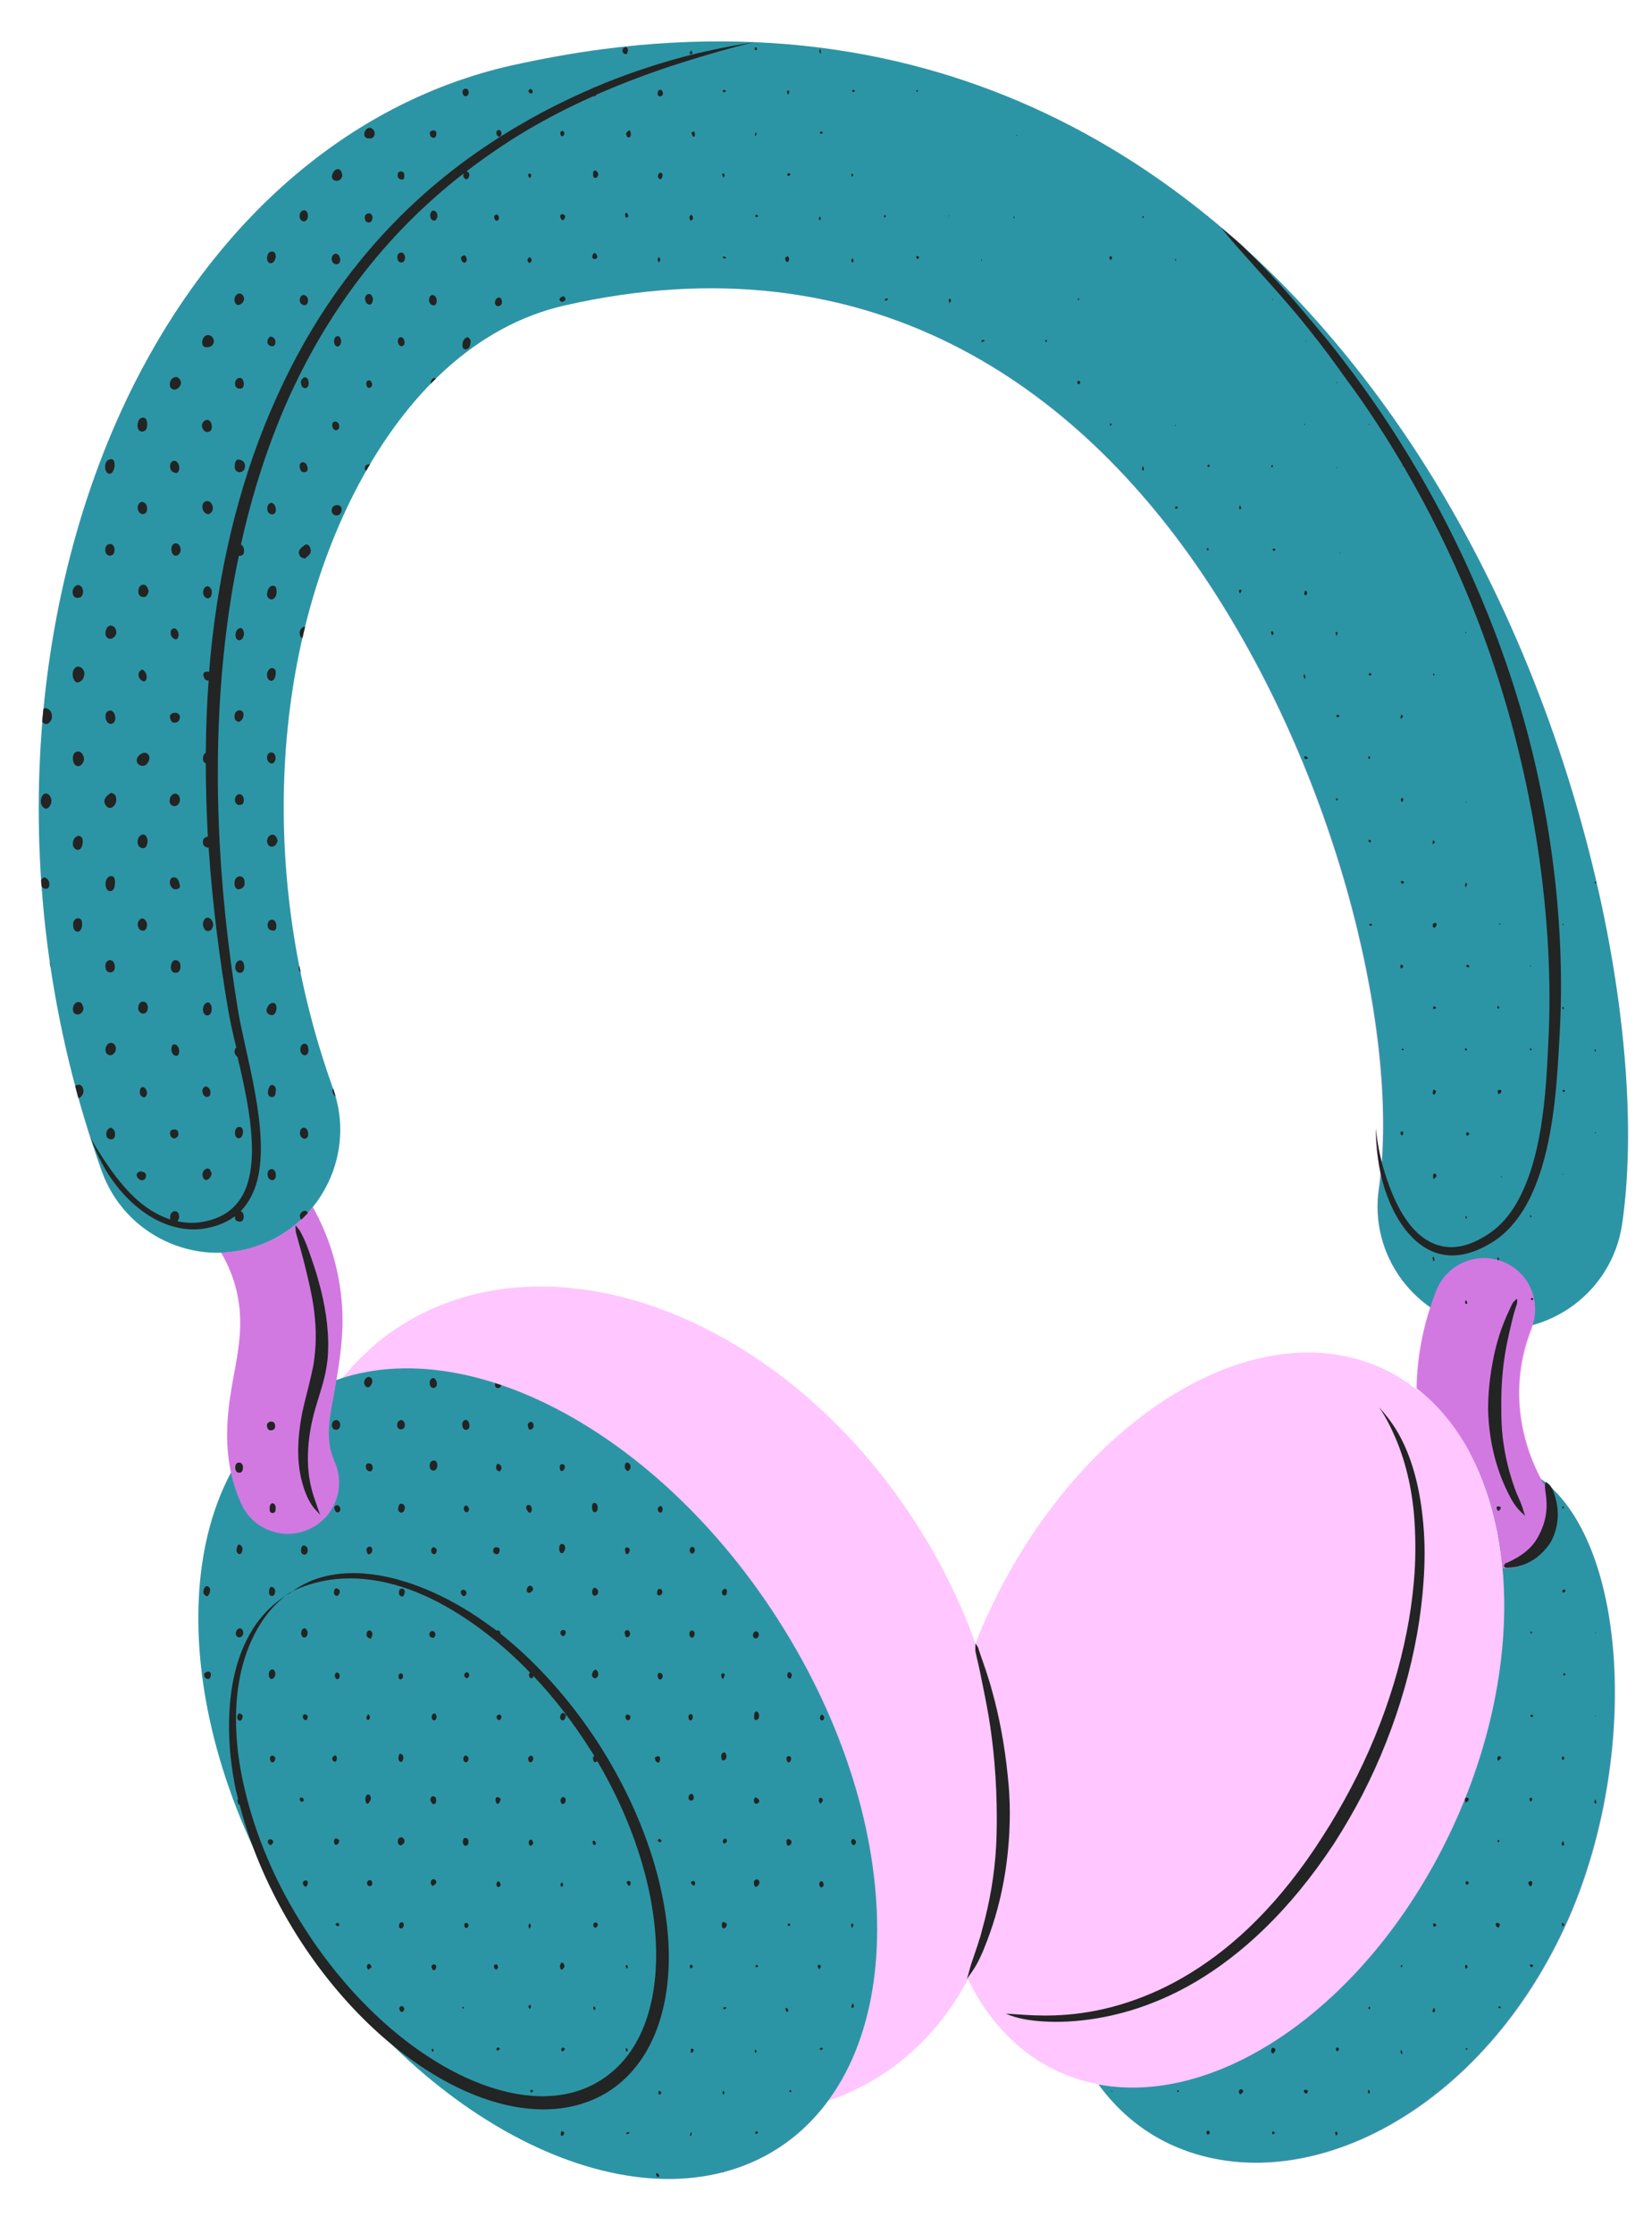 <?xml version="1.0" encoding="UTF-8" standalone="no"?><svg xmlns="http://www.w3.org/2000/svg" xmlns:xlink="http://www.w3.org/1999/xlink" fill="#232424" height="86.4" preserveAspectRatio="xMidYMid meet" version="1" viewBox="-1.5 -1.6 63.9 86.4" width="63.9" zoomAndPan="magnify"><g id="change1_1"><path clip-rule="evenodd" d="M57.78,49.63c1.77-0.48,3.17-1.96,3.46-3.88 c1.04-7.02-1.36-19.92-8.12-30.14c-1.8-2.71-3.89-5.22-6.27-7.42c-0.11-0.11-0.21-0.22-0.33-0.33c-0.2-0.19-0.41-0.36-0.62-0.53 c0,0-0.01,0-0.01-0.01c-0.06-0.05-0.11-0.1-0.17-0.14c0.01,0.01,0.02,0.02,0.03,0.03c-0.17-0.15-0.35-0.28-0.53-0.42l0.01-0.02 L45.2,6.75l0.01,0.03C40.44,2.9,34.6,0.33,27.62,0.04c0.02,0,0.04-0.01,0.06-0.01c-0.03,0-0.05,0.01-0.07,0.01 c-1.84-0.07-3.76-0.01-5.77,0.26c-1.17,0.15-2.37,0.37-3.59,0.64C12.24,2.31,7.22,6.58,3.97,12.71c-2,3.78-3.32,8.28-3.78,13.11 c0,0-0.01,0-0.01,0c-0.02,0.17-0.03,0.33-0.05,0.5c0,0,0.01,0,0.01,0.01c-0.17,1.99-0.18,4.03-0.05,6.1c0,0.01-0.01,0.01-0.01,0.02 c0.01,0.08,0.01,0.16,0.02,0.23c0,0,0.01,0,0.01,0.01c0.07,0.99,0.18,1.99,0.32,2.98c-0.01-0.02-0.01-0.04-0.02-0.06l0.03,0.18 c0-0.01,0-0.01,0.01-0.02c0.23,1.54,0.55,3.08,0.96,4.63c0,0-0.01,0-0.01,0.01c0.04,0.15,0.08,0.3,0.12,0.46 c0,0,0.01-0.01,0.01-0.01c0.15,0.54,0.31,1.07,0.48,1.61C2.02,42.43,2.01,42.42,2,42.4c0.02,0.05,0.04,0.09,0.06,0.14 c0.13,0.38,0.24,0.77,0.38,1.15c0.75,2.1,2.84,3.33,4.97,3.11c-0.12,0.01-0.24,0.03-0.35,0.04c0.4,0.67,0.66,1.45,0.73,2.34 c0.09,1.26-0.32,2.51-0.44,3.73c-0.08,0.82-0.06,1.64,0.11,2.44c-1.93,3.6-1.66,9.08,0.84,14.47c0.43,1.14,0.98,2.3,1.7,3.43 c1.09,1.72,2.38,3.16,3.74,4.27c4.07,3.97,8.91,5.88,12.74,4.89l0,0l0.04-0.01l0,0c0.73-0.19,1.43-0.49,2.08-0.91 c0.77-0.49,1.41-1.13,1.94-1.85c0,0,0,0,0,0c0.34-0.12,0.68-0.25,1-0.41c0.34-0.16,0.67-0.34,0.99-0.54 c1.46-0.93,2.6-2.22,3.41-3.75c0.79,1.61,1.96,2.86,3.49,3.57c0.29,0.13,0.58,0.24,0.88,0.33c0.29,0.09,0.59,0.15,0.9,0.2 c0,0,0,0,0,0c-0.07-0.01-0.13-0.01-0.2-0.02c0.73,1,1.65,1.8,2.77,2.31c4.95,2.3,11.86-1.07,15.25-8.37 c2.77-5.98,2.57-14.1-0.5-17.01c-0.02-0.03-0.03-0.07-0.05-0.09c-0.05-0.06-0.1-0.09-0.17-0.14c0,0.02,0,0.03,0,0.04 c-0.06-0.05-0.12-0.09-0.18-0.14c-0.7-1.3-1.32-3.46-0.37-5.84C57.76,49.72,57.76,49.68,57.78,49.63z M56.43,57.74 c0.01,0.03,0.01,0.07,0.01,0.1c0-0.02-0.01-0.04-0.01-0.05c-0.02-0.12-0.05-0.24-0.07-0.36c0,0,0,0.01,0,0.01 C56.38,57.54,56.41,57.64,56.43,57.74z M10.14,45.57C10.14,45.57,10.15,45.56,10.14,45.57C10.15,45.56,10.15,45.56,10.14,45.57 C10.15,45.57,10.14,45.57,10.14,45.57z M36.75,60.75c-0.19,0.4-0.36,0.8-0.52,1.21c-0.56-1.56-1.32-3.12-2.28-4.62 c-5.12-8-14.07-11.43-19.99-7.65c-0.43,0.27-0.82,0.58-1.19,0.92c-0.03,0.02-0.05,0.05-0.07,0.07c-0.36,0.32-0.68,0.67-0.99,1.05 c0,0,0,0,0,0c-0.07,0.02-0.14,0.05-0.21,0.07c0.16-0.96,0.29-1.93,0.22-2.9c-0.1-1.43-0.52-2.71-1.13-3.82 c-0.06,0.08-0.14,0.15-0.2,0.22c0,0-0.01,0-0.01-0.01c1.09-1.19,1.54-2.88,1.07-4.51c0.01,0.01,0.02,0.02,0.03,0.03 c-0.03-0.1-0.06-0.2-0.1-0.3c0,0,0,0,0,0c0-0.01,0-0.02-0.01-0.02c-0.56-1.56-0.99-3.13-1.3-4.7c0-0.01,0-0.02-0.01-0.03 c-1.34-6.82-0.39-13.56,2.28-18.6c1.86-3.51,4.55-6.17,7.99-6.95c11.71-2.66,19.81,3.06,24.84,10.65 c4.98,7.52,7.19,16.82,6.76,22.47c-0.11-0.45-0.2-0.89-0.23-1.31c0,0.53,0.07,1.11,0.19,1.69c-0.02,0.22-0.04,0.45-0.07,0.66 c-0.27,1.85,0.57,3.59,2,4.59c-0.36,1.09-0.53,2.15-0.54,3.15c0.08,0.06,0.15,0.13,0.22,0.2h0c-0.22-0.19-0.46-0.37-0.7-0.53 c-0.25-0.17-0.51-0.31-0.79-0.44C47.08,49.02,40.23,53.25,36.75,60.75z M61.43,40.69C61.43,40.69,61.43,40.69,61.43,40.69 c0-0.01,0-0.01,0-0.02L61.43,40.69z M5.47,10.2c0,0-0.01,0.01-0.01,0.01l0.02-0.03C5.47,10.19,5.47,10.2,5.47,10.2z" fill="#ffc6ff" fill-rule="evenodd"/></g><g id="change2_1"><path clip-rule="evenodd" d="M10.03,52.49c5.13-3.28,13.45,0.55,18.57,8.55 c5.12,8,5.1,17.17-0.03,20.45c-5.13,3.28-13.45-0.55-18.57-8.55C4.88,64.94,4.9,55.78,10.03,52.49L10.03,52.49z M55.36,54.58 c0.23,0.08,0.44,0.26,0.68,0.27c5.31,0.27,6.36,10.79,2.97,18.1c-3.39,7.3-10.3,10.67-15.25,8.37c-1.11-0.52-2.04-1.31-2.77-2.31 c4.74,0.89,10.57-3.2,13.7-9.94C57.16,63.74,57.28,58.18,55.36,54.58L55.36,54.58z M11.38,40.49c-2.99-8.33-2.31-17.13,0.98-23.33 c1.86-3.51,4.55-6.17,7.99-6.95c11.71-2.66,19.81,3.06,24.84,10.65c5.29,7.99,7.46,18.01,6.65,23.5c-0.39,2.59,1.41,5.01,4,5.4 c2.59,0.38,5.01-1.41,5.4-4c1.04-7.02-1.36-19.92-8.12-30.14C46.6,5.78,36.32-1.6,21.84,0.3c-1.17,0.15-2.37,0.37-3.59,0.64 C12.24,2.31,7.22,6.58,3.97,12.71c-4.37,8.24-5.5,19.92-1.53,30.99c0.89,2.47,3.61,3.75,6.07,2.87 C10.98,45.67,12.27,42.95,11.38,40.49L11.38,40.49z" fill="#2c95a5" fill-rule="evenodd"/></g><g id="change3_1"><path clip-rule="evenodd" d="M53.3,52.09c0.02-1.19,0.24-2.47,0.76-3.79 c0.4-1.01,1.55-1.51,2.57-1.11c1.02,0.4,1.51,1.55,1.11,2.57c-1.05,2.65-0.18,5.03,0.61,6.25c0.59,0.92,0.32,2.15-0.6,2.73 c-0.35,0.23-0.75,0.33-1.13,0.31C56.35,56.08,55.21,53.57,53.3,52.09L53.3,52.09z M10.6,45.08c-0.53,0.65-1.24,1.18-2.09,1.48 c-0.48,0.17-0.97,0.26-1.46,0.28c0.4,0.68,0.67,1.45,0.73,2.34c0.09,1.26-0.32,2.51-0.44,3.73c-0.13,1.23-0.05,2.45,0.49,3.64 c0.45,1,1.62,1.44,2.62,0.99c1-0.45,1.44-1.62,0.99-2.62c-0.41-0.92-0.15-1.87,0.02-2.83c0.18-1.06,0.35-2.13,0.27-3.2 C11.63,47.46,11.22,46.19,10.6,45.08L10.6,45.08z" fill="#d279e1" fill-rule="evenodd"/></g><g id="change4_1"><path clip-rule="evenodd" d="M24,82.51c-0.02-0.02-0.05-0.05-0.08-0.07c-0.01-0.01-0.03,0.02-0.05,0.03 c0.02,0.04,0.03,0.09,0.06,0.11C23.97,82.61,24,82.58,24,82.51L24,82.51z M26.49,82.4l-0.04,0.01l0.03-0.03L26.49,82.4L26.49,82.4z M25.22,81.02c0.01-0.04,0.03-0.08,0.04-0.12c-0.01-0.02-0.02-0.04-0.03-0.05c-0.01,0.04-0.03,0.08-0.04,0.12 C25.19,80.98,25.21,81.01,25.22,81.02L25.22,81.02z M20.28,80.98c0.03-0.03,0.04-0.08,0.05-0.12c-0.04-0.02-0.07-0.03-0.11-0.05 c-0.01,0.04-0.04,0.09-0.03,0.13C20.2,81,20.24,81.02,20.28,80.98L20.28,80.98z M50.19,80.83c-0.01-0.01-0.05,0.03-0.05,0.04 c0.01,0.04,0.03,0.09,0.04,0.13c0.02-0.03,0.04-0.05,0.07-0.08C50.23,80.88,50.21,80.85,50.19,80.83L50.19,80.83z M45.26,80.93 c0.02-0.01,0.03-0.04,0.04-0.06c-0.01-0.02-0.02-0.05-0.04-0.06c-0.05-0.03-0.09-0.01-0.09,0.06 C45.18,80.95,45.21,80.97,45.26,80.93L45.26,80.93z M22.75,80.94c0.03-0.02,0.07-0.03,0.1-0.05c-0.01-0.02-0.03-0.05-0.03-0.05 c-0.03,0.01-0.06,0.03-0.1,0.05C22.73,80.9,22.74,80.92,22.75,80.94L22.75,80.94z M47.78,80.84c-0.04-0.03-0.07-0.01-0.08,0.05 c0,0.01,0.02,0.05,0.03,0.05c0.03-0.01,0.06-0.04,0.09-0.05C47.8,80.87,47.79,80.84,47.78,80.84L47.78,80.84z M27.72,80.9 c0,0.01,0.03,0.02,0.05,0.02c0.02-0.01,0.03-0.03,0.05-0.04c-0.01-0.02-0.02-0.05-0.04-0.05C27.72,80.82,27.7,80.85,27.72,80.9 L27.72,80.9z M7.71,67.96c-0.02,0.02-0.03,0.06-0.02,0.11c0.01,0.06,0.03,0.12,0.08,0.12c0.42,1.65,1.17,3.39,2.22,5.06 c1.76,2.79,4.06,4.86,6.3,5.92c0.1,0.05,0.19,0.09,0.29,0.13c0.01,0.01,0.01,0.01,0.01,0.01c0,0,0,0,0.01,0 c2.01,0.87,3.95,0.91,5.44-0.03c1.56-1,2.34-2.92,2.33-5.26c-0.02-2.48-0.94-5.43-2.73-8.21c-1.11-1.71-2.42-3.15-3.79-4.24 c0-0.01,0.01-0.01,0.01-0.02c-0.02-0.09-0.08-0.11-0.14-0.1c0,0-0.01,0-0.01,0.01c-0.06-0.05-0.12-0.09-0.18-0.13 c-0.74-0.55-1.5-1-2.25-1.34c-1.62-0.73-3.22-0.98-4.55-0.53c-0.37,0.13-0.71,0.32-1.02,0.55l0,0c-0.67,0.39-1.21,0.95-1.59,1.66 c-0.51,0.93-0.75,2.1-0.76,3.39c-0.01,0.82,0.08,1.7,0.27,2.6C7.66,67.75,7.68,67.85,7.71,67.96L7.71,67.96z M19,63.08 c-0.54-0.56-1.1-1.06-1.67-1.5c-0.71-0.55-1.44-1.01-2.16-1.36c-1.55-0.75-3.08-0.96-4.39-0.63c-0.37,0.09-0.73,0.22-1.07,0.4l0,0 c-0.62,0.43-1.09,1.03-1.43,1.74c-0.45,0.93-0.67,2.05-0.65,3.31c0.01,0.8,0.12,1.65,0.33,2.53c0.41,1.77,1.19,3.66,2.36,5.46 c1.74,2.7,3.99,4.69,6.17,5.7c1.95,0.9,3.85,1.02,5.27,0.1c1.43-0.91,2.12-2.68,2.12-4.83c0-2.26-0.77-4.94-2.28-7.5 c-0.03,0.04-0.07,0.06-0.11,0.04c-0.02-0.01-0.05-0.08-0.05-0.12c-0.01-0.06,0.01-0.1,0.05-0.11c-0.06-0.1-0.12-0.2-0.19-0.3 c-0.66-1.04-1.39-1.98-2.17-2.8c-0.01,0.04-0.02,0.08-0.04,0.09c-0.06,0.02-0.12-0.03-0.13-0.12C18.95,63.16,18.98,63.1,19,63.08 L19,63.08z M23.97,79.36c0.01,0.02,0.03,0.05,0.04,0.05c0.03-0.02,0.06-0.05,0.08-0.07c-0.02-0.03-0.05-0.06-0.07-0.09 C23.98,79.26,23.96,79.3,23.97,79.36L23.97,79.36z M46.55,79.21c-0.06-0.03-0.11-0.02-0.13,0.07c-0.01,0.04,0.03,0.08,0.04,0.12 c0.03-0.02,0.07-0.04,0.1-0.07C46.6,79.28,46.59,79.24,46.55,79.21L46.55,79.21z M26.45,79.31c-0.01,0.07,0.01,0.1,0.05,0.08 c0.01-0.01,0.01-0.04,0.02-0.07c-0.01-0.02-0.02-0.04-0.03-0.07C26.47,79.28,26.45,79.29,26.45,79.31L26.45,79.31z M51.41,79.25 c0,0.04,0.01,0.08,0.02,0.12c0.02-0.02,0.05-0.03,0.07-0.05c-0.01-0.03-0.03-0.07-0.05-0.1C51.43,79.22,51.41,79.23,51.41,79.25 L51.41,79.25z M48.95,79.32c0.02,0.03,0.07,0.05,0.09,0.04c0.03-0.01,0.04-0.07,0.06-0.11c-0.04-0.01-0.07-0.04-0.11-0.04 C48.94,79.21,48.92,79.26,48.95,79.32L48.95,79.32z M19,79.25c0.02,0.02,0.04,0.07,0.06,0.07c0.02,0,0.05-0.04,0.07-0.06 c-0.03-0.02-0.06-0.04-0.09-0.04C19.03,79.21,19.01,79.23,19,79.25L19,79.25z M29.07,79.22c-0.01,0.01-0.03,0.02-0.04,0.04 c0,0.01,0.01,0.04,0.02,0.04c0.04,0.02,0.07,0,0.05-0.06C29.1,79.24,29.08,79.23,29.07,79.22L29.07,79.22z M44.03,79.28 c0.02,0.01,0.03,0.02,0.05,0.03c0.01-0.02,0.01-0.04,0.02-0.06c-0.02-0.01-0.03-0.02-0.05-0.02C44.04,79.23,44.03,79.26,44.03,79.28 L44.03,79.28z M53.97,79.25l-0.04,0.02l0.03,0.03L53.97,79.25L53.97,79.25z M41.51,79.29c0.01,0,0.03-0.01,0.04-0.02 c-0.02,0-0.05-0.01-0.08-0.01C41.48,79.27,41.5,79.29,41.51,79.29L41.51,79.29z M52.75,77.79c-0.01-0.04-0.03-0.08-0.04-0.12 c-0.01,0.02-0.04,0.04-0.04,0.05c0.01,0.04,0.02,0.08,0.03,0.12C52.73,77.82,52.75,77.8,52.75,77.79L52.75,77.79z M47.78,77.6 c-0.05-0.02-0.09-0.01-0.1,0.05c-0.02,0.07-0.02,0.15,0.06,0.16c0.03,0,0.06-0.06,0.08-0.09C47.85,77.67,47.83,77.63,47.78,77.6 L47.78,77.6z M25.32,77.66c-0.03-0.05-0.08-0.05-0.1,0c-0.01,0.04,0.01,0.09,0.01,0.14c0.03-0.02,0.07-0.04,0.09-0.07 C25.33,77.72,25.33,77.67,25.32,77.66L25.32,77.66z M27.7,77.75c0.02,0.06,0.05,0.05,0.06-0.02c0-0.02-0.01-0.04-0.02-0.07 c-0.01,0.01-0.03,0.01-0.04,0.02C27.7,77.71,27.69,77.74,27.7,77.75L27.7,77.75z M22.7,77.63c0,0.04,0.01,0.08,0.02,0.12 c0.02-0.02,0.05-0.04,0.07-0.05c-0.02-0.04-0.03-0.07-0.05-0.1C22.74,77.6,22.7,77.62,22.7,77.63L22.7,77.63z M15.2,77.69 c0,0.02,0.02,0.04,0.03,0.06c0.01-0.01,0.03-0.02,0.04-0.03c0.01-0.02,0-0.05-0.01-0.07C15.22,77.61,15.2,77.63,15.2,77.69 L15.2,77.69z M20.21,77.67c0.01,0.06,0.05,0.08,0.09,0.04c0.02-0.02,0.04-0.05,0.06-0.08c-0.03-0.02-0.07-0.05-0.1-0.05 C20.24,77.58,20.2,77.64,20.21,77.67L20.21,77.67z M50.17,77.64c0.01,0.07,0.04,0.1,0.08,0.07c0.02-0.01,0.04-0.04,0.04-0.06 c0-0.02-0.01-0.05-0.03-0.06C50.22,77.56,50.18,77.58,50.17,77.64L50.17,77.64z M17.8,77.59c-0.05-0.03-0.08-0.01-0.1,0.05 c0,0.02,0.03,0.06,0.04,0.06c0.04-0.01,0.07-0.04,0.1-0.06C17.83,77.63,17.82,77.6,17.8,77.59L17.8,77.59z M55.27,77.63 c-0.01-0.01-0.03-0.02-0.04-0.03c-0.01,0.01-0.03,0.02-0.04,0.03c0,0.01,0.01,0.03,0.02,0.05C55.23,77.67,55.25,77.65,55.27,77.63 L55.27,77.63z M30.33,77.64c-0.01-0.02-0.02-0.05-0.04-0.05c-0.03,0-0.06,0.02-0.09,0.03c0.01,0.02,0.02,0.04,0.03,0.05 C30.27,77.67,30.3,77.66,30.33,77.64L30.33,77.64z M37.41,76.27c0,0,0.25,0.13,0.73,0.22c0.83,0.15,2.31,0.19,4.09-0.34 c0.79-0.24,1.64-0.59,2.52-1.11c1.74-1.03,3.61-2.7,5.36-5.36c0.39-0.61,0.75-1.23,1.08-1.86c1.39-2.7,2.19-5.6,2.37-8.22 c0.06-0.8,0.06-1.57-0.01-2.3c-0.11-1.25-0.39-2.39-0.88-3.32c-0.23-0.44-0.52-0.82-0.83-1.16c0.26,0.37,0.47,0.79,0.66,1.24 c0.4,0.95,0.65,2.05,0.72,3.26c0.04,0.71,0.04,1.47-0.03,2.24c-0.22,2.56-1.06,5.38-2.45,8.01c-0.33,0.62-0.68,1.23-1.06,1.82 c-1.67,2.63-3.45,4.28-5.13,5.31c-0.84,0.52-1.66,0.88-2.42,1.13c-1.72,0.57-3.14,0.54-3.97,0.49 C37.68,76.29,37.41,76.27,37.41,76.27L37.41,76.27z M53.95,76.22C54,76.21,54.02,76.16,54,76.1c-0.01-0.02-0.03-0.04-0.04-0.06 c-0.02,0.04-0.03,0.09-0.05,0.13C53.91,76.19,53.94,76.23,53.95,76.22L53.95,76.22z M14.05,75.98c-0.07,0-0.12,0.04-0.1,0.14 c0.01,0.04,0.05,0.06,0.08,0.09c0.07-0.01,0.12-0.06,0.1-0.15C14.13,76.03,14.08,75.98,14.05,75.98L14.05,75.98z M28.99,76.12 c-0.02-0.03-0.04-0.06-0.07-0.08c0,0-0.04,0.03-0.04,0.04c0.01,0.04,0.02,0.1,0.05,0.12C28.97,76.22,28.99,76.18,28.99,76.12 L28.99,76.12z M21.49,75.99c0,0-0.04,0.02-0.04,0.03c0,0.04,0.01,0.08,0.02,0.12c0.02-0.02,0.05-0.04,0.07-0.05 C21.53,76.05,21.51,76.02,21.49,75.99L21.49,75.99z M26.56,76.01c-0.03,0.01-0.06,0.03-0.09,0.04c0.01,0.02,0.02,0.04,0.03,0.06 c0.03-0.02,0.06-0.03,0.1-0.05C26.58,76.04,26.57,76,26.56,76.01L26.56,76.01z M51.47,76c-0.01,0.01-0.04,0.03-0.04,0.05 c0,0.02,0.02,0.04,0.03,0.06c0.01-0.02,0.03-0.03,0.04-0.05C51.5,76.03,51.49,76.01,51.47,76L51.47,76z M19.03,75.97 c-0.01-0.02-0.02-0.04-0.03-0.05c-0.02,0.03-0.06,0.05-0.06,0.08c0,0.03,0.03,0.06,0.05,0.09C19.03,76.07,19.04,76.03,19.03,75.97 L19.03,75.97z M16.43,76.01c-0.02,0-0.03,0.01-0.05,0.01c0.01,0.02,0.01,0.05,0.02,0.05c0.02,0,0.04-0.01,0.05-0.01 C16.44,76.04,16.43,76.01,16.43,76.01L16.43,76.01z M56.55,76.01c-0.01-0.01-0.03-0.02-0.05-0.02c-0.06,0.01-0.06,0.04-0.01,0.07 c0.01,0.01,0.03,0,0.05-0.01C56.55,76.05,56.55,76.03,56.55,76.01L56.55,76.01z M31.43,76c0,0.01,0.03,0.06,0.04,0.05 c0.05-0.01,0.07-0.06,0.05-0.12c-0.01-0.02-0.03-0.04-0.04-0.06C31.47,75.91,31.44,75.95,31.43,76L31.43,76z M36.23,61.96 c0,0.1-0.01,0.19,0,0.3c0.01,0.06,0.03,0.12,0.04,0.19c0.09,0.36,0.18,0.8,0.28,1.31c0.04,0.18,0.07,0.37,0.11,0.56 c0.21,1.09,0.36,2.41,0.39,3.84c0.01,0.54,0.01,1.09-0.02,1.65c-0.06,1.06-0.24,2.15-0.55,3.25c-0.03,0.12-0.06,0.24-0.1,0.35 c-0.09,0.3-0.2,0.6-0.3,0.9c-0.07,0.21-0.11,0.41-0.18,0.62c0.12-0.17,0.24-0.33,0.34-0.5c0.24-0.42,0.4-0.86,0.56-1.3 c0.55-1.57,0.76-3.16,0.76-4.64c0-0.48-0.03-0.96-0.08-1.41c-0.12-1.22-0.34-2.33-0.59-3.23c-0.16-0.61-0.35-1.12-0.49-1.53 c-0.01-0.04-0.02-0.08-0.04-0.11C36.35,62.11,36.29,62.04,36.23,61.96L36.23,61.96z M15.24,74.38c-0.05,0.02-0.06,0.06-0.04,0.12 c0.03,0.08,0.07,0.12,0.13,0.07c0.03-0.02,0.04-0.08,0.05-0.13C15.35,74.37,15.3,74.35,15.24,74.38L15.24,74.38z M12.81,74.36 c-0.06-0.03-0.11,0.01-0.12,0.09c0,0.04,0.03,0.09,0.05,0.13c0.04-0.03,0.09-0.07,0.14-0.11C12.85,74.43,12.83,74.37,12.81,74.36 L12.81,74.36z M17.77,74.49c-0.02-0.04-0.02-0.11-0.05-0.12c-0.03-0.01-0.1,0.01-0.11,0.04c-0.02,0.08,0.03,0.14,0.08,0.16 C17.72,74.57,17.75,74.52,17.77,74.49L17.77,74.49z M20.23,74.57c0.04,0,0.08-0.08,0.11-0.12c-0.02-0.1-0.05-0.16-0.12-0.15 c-0.02,0.01-0.05,0.07-0.06,0.11C20.16,74.48,20.17,74.57,20.23,74.57L20.23,74.57z M30.25,74.46c-0.01-0.07-0.04-0.09-0.09-0.07 c-0.02,0.01-0.04,0.04-0.04,0.05c0.02,0.04,0.04,0.08,0.07,0.12C30.21,74.53,30.23,74.49,30.25,74.46L30.25,74.46z M55.21,74.38 c-0.01,0-0.04,0.03-0.04,0.04c0,0.04,0.01,0.09,0.02,0.13c0.02-0.02,0.05-0.04,0.07-0.06C55.27,74.44,55.26,74.4,55.21,74.38 L55.21,74.38z M22.74,74.39c-0.02,0.01-0.05,0.03-0.04,0.03c0.01,0.04,0.02,0.08,0.04,0.12c0.01-0.02,0.03-0.03,0.04-0.05 C22.79,74.45,22.78,74.41,22.74,74.39L22.74,74.39z M25.19,74.48c0.01,0.02,0.03,0.05,0.03,0.05c0.03-0.02,0.06-0.05,0.09-0.08 c-0.02-0.03-0.05-0.05-0.07-0.08C25.2,74.38,25.18,74.42,25.19,74.48L25.19,74.48z M52.75,74.44c-0.01-0.02-0.02-0.04-0.03-0.05 c-0.01,0.01-0.04,0.02-0.04,0.04c0,0.02,0.02,0.04,0.03,0.05C52.72,74.47,52.74,74.46,52.75,74.44L52.75,74.44z M27.79,74.39 c-0.02-0.01-0.04-0.01-0.05,0.01c-0.03,0.05-0.02,0.08,0.03,0.08c0.02,0,0.03-0.02,0.05-0.04C27.81,74.43,27.81,74.4,27.79,74.39 L27.79,74.39z M57.67,74.42c0.03,0.02,0.06,0.05,0.09,0.06c0.01,0,0.03-0.05,0.05-0.08c-0.04-0.01-0.07-0.03-0.1-0.04 C57.69,74.36,57.68,74.4,57.67,74.42L57.67,74.42z M19.04,72.88c-0.02-0.04-0.04-0.08-0.05-0.11c-0.02,0.04-0.05,0.07-0.05,0.11 c0,0.04,0.03,0.08,0.05,0.12C19,72.95,19.02,72.92,19.04,72.88L19.04,72.88z M26.52,72.97c0.05-0.03,0.1-0.07,0.09-0.18 c-0.04-0.02-0.1-0.07-0.14-0.06c-0.06,0.02-0.06,0.11-0.04,0.18C26.45,72.97,26.48,72.99,26.52,72.97L26.52,72.97z M14.01,72.98 c0.06,0,0.1-0.06,0.11-0.14c-0.01-0.09-0.06-0.12-0.11-0.1c-0.03,0.01-0.07,0.05-0.07,0.09C13.92,72.9,13.94,72.97,14.01,72.98 L14.01,72.98z M16.63,72.86c-0.02-0.04-0.04-0.09-0.07-0.1c-0.03-0.01-0.1,0.02-0.1,0.05c-0.01,0.09,0.02,0.16,0.1,0.15 C16.58,72.96,16.61,72.89,16.63,72.86L16.63,72.86z M31.51,72.83c-0.01-0.02-0.03-0.05-0.04-0.05c-0.05,0.02-0.06,0.06-0.04,0.12 c0.01,0.02,0.02,0.04,0.04,0.06C31.48,72.91,31.5,72.87,31.51,72.83L31.51,72.83z M21.56,72.75c-0.03-0.01-0.09,0.01-0.1,0.04 c-0.03,0.08,0,0.15,0.07,0.16c0.03,0,0.06-0.05,0.09-0.08C21.63,72.81,21.61,72.75,21.56,72.75L21.56,72.75z M56.52,72.81 c-0.04-0.02-0.07-0.05-0.11-0.05c-0.05,0-0.07,0.06-0.04,0.12c0.02,0.03,0.06,0.05,0.1,0.07C56.49,72.9,56.51,72.85,56.52,72.81 L56.52,72.81z M53.99,72.77c-0.05,0-0.07,0.04-0.05,0.1c0.01,0.02,0.03,0.05,0.04,0.05c0.03-0.02,0.06-0.05,0.09-0.07 C54.03,72.82,54.01,72.79,53.99,72.77L53.99,72.77z M58.91,72.79c0.01,0.04,0.02,0.08,0.03,0.12c0.02-0.02,0.04-0.05,0.07-0.07 c-0.02-0.03-0.03-0.06-0.06-0.08C58.95,72.75,58.91,72.78,58.91,72.79L58.91,72.79z M11.47,72.82c0.03,0.03,0.06,0.05,0.09,0.08 c0.03-0.02,0.06-0.05,0.08-0.07c-0.03-0.02-0.05-0.07-0.08-0.07C11.53,72.75,11.5,72.8,11.47,72.82L11.47,72.82z M29.06,72.81 c0-0.01-0.03-0.02-0.05-0.03c-0.02,0.01-0.04,0.02-0.04,0.04c0,0.02,0.01,0.05,0.02,0.06C29.05,72.89,29.08,72.86,29.06,72.81 L29.06,72.81z M30.31,71.16c-0.06-0.03-0.11,0.01-0.12,0.1c0,0.04,0.02,0.11,0.05,0.12c0.06,0.03,0.11-0.02,0.12-0.1 C30.35,71.24,30.34,71.17,30.31,71.16L30.31,71.16z M17.71,71.22c-0.02,0.09,0.01,0.16,0.08,0.16c0.03,0,0.05-0.06,0.08-0.09 c-0.02-0.04-0.03-0.1-0.06-0.12C17.78,71.13,17.73,71.16,17.71,71.22L17.71,71.22z M20.29,71.31c-0.01-0.04-0.03-0.08-0.04-0.12 c-0.02,0.02-0.06,0.04-0.07,0.07c0,0.04,0.02,0.08,0.03,0.12C20.25,71.35,20.27,71.33,20.29,71.31L20.29,71.31z M10.32,71.12 c-0.03,0-0.09,0.03-0.1,0.06c-0.02,0.08,0.02,0.14,0.07,0.17c0.08,0.04,0.09-0.04,0.11-0.1C10.42,71.16,10.38,71.11,10.32,71.12 L10.32,71.12z M27.75,71.08c-0.06,0.01-0.1,0.08-0.09,0.16c0.01,0.07,0.04,0.16,0.11,0.12c0.05-0.02,0.08-0.09,0.11-0.13 C27.87,71.1,27.81,71.07,27.75,71.08L27.75,71.08z M12.78,71.11c-0.03,0.01-0.08,0.05-0.08,0.08c-0.02,0.09,0.03,0.14,0.09,0.15 c0.07,0.01,0.11-0.04,0.11-0.12C12.89,71.13,12.84,71.09,12.78,71.11L12.78,71.11z M57.76,71.27c0.02-0.06,0.01-0.12-0.04-0.13 c-0.03-0.01-0.07,0.03-0.11,0.05c0.02,0.05,0.02,0.11,0.05,0.13C57.7,71.37,57.74,71.34,57.76,71.27L57.76,71.27z M15.37,71.22 c0.03-0.08-0.03-0.13-0.1-0.15c-0.07,0-0.11,0.07-0.11,0.14c0,0.04,0.04,0.09,0.06,0.13C15.28,71.3,15.35,71.28,15.37,71.22 L15.37,71.22z M22.84,71.14c-0.04-0.01-0.08,0.03-0.11,0.04c0.02,0.04,0.04,0.09,0.06,0.12c0.04,0.05,0.08,0.03,0.1-0.04 C22.9,71.2,22.89,71.15,22.84,71.14L22.84,71.14z M25.3,71.14c-0.03,0-0.06,0.04-0.08,0.06c0.02,0.04,0.04,0.08,0.07,0.1 c0.04,0.04,0.08,0.02,0.09-0.03C25.41,71.18,25.37,71.14,25.3,71.14L25.3,71.14z M55.32,71.22c-0.01-0.02-0.03-0.05-0.04-0.06 c-0.05-0.03-0.09-0.01-0.09,0.05c0,0.07,0.04,0.09,0.09,0.06C55.29,71.26,55.3,71.23,55.32,71.22L55.32,71.22z M19.07,69.55 c-0.07-0.03-0.11,0.02-0.12,0.1c0,0.04,0.02,0.12,0.05,0.12c0.06,0.02,0.11-0.03,0.13-0.11C19.1,69.63,19.09,69.56,19.07,69.55 L19.07,69.55z M58.96,69.78c0.01,0,0.03-0.03,0.05-0.05c-0.02-0.05-0.03-0.09-0.05-0.14c-0.01,0.02-0.03,0.04-0.04,0.06 C58.89,69.72,58.91,69.76,58.96,69.78L58.96,69.78z M29.02,69.52c-0.07-0.01-0.11,0.03-0.1,0.12c0,0.05,0.02,0.12,0.05,0.13 c0.06,0.02,0.11-0.02,0.14-0.09C29.14,69.58,29.07,69.55,29.02,69.52L29.02,69.52z M16.52,69.48c-0.08-0.02-0.11,0.05-0.12,0.13 c0,0.08,0.03,0.15,0.09,0.17c0.08,0,0.13-0.04,0.13-0.14C16.63,69.55,16.59,69.49,16.52,69.48L16.52,69.48z M31.61,69.6 c-0.03-0.03-0.06-0.08-0.09-0.08c-0.07-0.01-0.11,0.05-0.09,0.14c0.01,0.04,0.05,0.09,0.07,0.09C31.57,69.76,31.61,69.7,31.61,69.6 L31.61,69.6z M14.01,69.45c-0.08,0.01-0.14,0.08-0.12,0.2c0.01,0.08,0.07,0.12,0.13,0.11c0.07-0.04,0.15-0.09,0.12-0.21 C14.13,69.5,14.05,69.44,14.01,69.45L14.01,69.45z M9.06,69.67c0.02-0.06,0-0.11-0.05-0.13c-0.06-0.02-0.13-0.02-0.15,0.06 c-0.01,0.08,0.05,0.15,0.11,0.15C9,69.76,9.03,69.7,9.06,69.67L9.06,69.67z M21.5,69.75c0.05-0.01,0.06-0.05,0.04-0.11 c-0.02-0.02-0.05-0.07-0.07-0.06c-0.05,0.01-0.06,0.06-0.04,0.11C21.44,69.72,21.47,69.76,21.5,69.75L21.5,69.75z M11.48,69.5 c-0.06,0.02-0.07,0.11-0.05,0.18c0.02,0.06,0.05,0.08,0.09,0.06c0.06-0.03,0.1-0.07,0.1-0.18C11.58,69.54,11.52,69.48,11.48,69.5 L11.48,69.5z M26.51,69.51c-0.02,0.03-0.06,0.07-0.05,0.11c0.01,0.06,0.05,0.09,0.1,0.06c0.03-0.02,0.06-0.07,0.06-0.1 C26.61,69.51,26.56,69.49,26.51,69.51L26.51,69.51z M24.1,69.59c-0.03-0.03-0.06-0.07-0.09-0.08c-0.03,0-0.06,0.04-0.08,0.06 c0.03,0.03,0.05,0.05,0.08,0.08C24.04,69.64,24.07,69.61,24.1,69.59L24.1,69.59z M56.42,69.59c0.02,0.06,0.04,0.07,0.07,0.03 c0.01-0.01,0-0.03,0-0.05c-0.01-0.01-0.03-0.03-0.03-0.02C56.44,69.55,56.42,69.58,56.42,69.59L56.42,69.59z M20.26,67.9 c-0.06,0.03-0.1,0.1-0.07,0.18c0.02,0.08,0.08,0.11,0.14,0.06c0.03-0.02,0.06-0.08,0.05-0.13C20.38,67.93,20.34,67.89,20.26,67.9 L20.26,67.9z M15.25,68.17c0.09,0.01,0.14-0.07,0.12-0.19c-0.01-0.09-0.07-0.11-0.13-0.12c-0.06,0.02-0.1,0.09-0.09,0.16 C15.17,68.08,15.22,68.16,15.25,68.17L15.25,68.17z M27.76,68.16c0.07-0.02,0.13-0.07,0.1-0.15c-0.02-0.05-0.09-0.08-0.14-0.11 c-0.01,0-0.05,0.07-0.06,0.11C27.66,68.09,27.69,68.16,27.76,68.16L27.76,68.16z M17.72,68.15c0.05,0.03,0.1-0.03,0.13-0.11 c0.03-0.06,0.01-0.1-0.04-0.12c-0.06-0.03-0.12-0.04-0.14,0.04C17.66,68.02,17.69,68.13,17.72,68.15L17.72,68.15z M12.73,68.15 c0.05-0.03,0.09-0.1,0.11-0.17c0.02-0.07-0.01-0.14-0.07-0.18c-0.07-0.02-0.11,0.04-0.13,0.11C12.61,68.02,12.67,68.19,12.73,68.15 L12.73,68.15z M60.21,67.97c-0.01,0.04-0.04,0.09-0.04,0.13c0,0.01,0.02,0.05,0.04,0.05c0.01,0,0.04-0.03,0.04-0.05 C60.24,68.06,60.22,68.02,60.21,67.97L60.21,67.97z M30.17,68.03c0,0.04,0.03,0.08,0.05,0.12c0.03-0.02,0.07-0.04,0.09-0.08 c0.03-0.05,0.02-0.1-0.02-0.13C30.21,67.9,30.17,67.94,30.17,68.03L30.17,68.03z M55.18,67.94l-0.02,0.05l0,0 c0,0.03,0.03,0.08,0.04,0.12c0.03-0.02,0.07-0.04,0.09-0.07c0.03-0.04,0.03-0.09-0.01-0.11C55.24,67.91,55.2,67.91,55.18,67.94 L55.18,67.94z M10.26,68.04c-0.02-0.04-0.02-0.1-0.05-0.11c-0.05-0.03-0.11-0.03-0.12,0.06c0,0.03,0.05,0.07,0.07,0.1 C10.19,68.07,10.23,68.05,10.26,68.04L10.26,68.04z M57.71,68.07c0.01,0,0.03-0.02,0.04-0.04c0.03-0.05,0.02-0.09-0.03-0.11 c-0.05,0-0.07,0.04-0.05,0.1C57.68,68.05,57.69,68.07,57.71,68.07L57.71,68.07z M25.34,67.94c-0.01-0.05-0.01-0.11-0.04-0.14 c-0.05-0.05-0.11-0.03-0.15,0.04c-0.03,0.07-0.03,0.15,0.04,0.18C25.26,68.06,25.31,68.01,25.34,67.94L25.34,67.94z M24.02,66.5 c0.02-0.07,0.03-0.16-0.04-0.18c-0.05-0.02-0.1,0.02-0.14,0.04c-0.02,0.11,0.03,0.16,0.08,0.19C23.97,66.58,24,66.56,24.02,66.5 L24.02,66.5z M28.98,66.55c0.06,0.03,0.1-0.04,0.12-0.11c0.01-0.1-0.04-0.13-0.1-0.13c-0.03,0-0.09,0.05-0.08,0.07 C28.92,66.44,28.94,66.53,28.98,66.55L28.98,66.55z M9,66.55c0.06,0.02,0.12-0.02,0.14-0.1c0.03-0.1-0.03-0.13-0.09-0.16 c-0.07,0-0.11,0.04-0.11,0.13C8.95,66.47,8.97,66.54,9,66.55L9,66.55z M19.01,66.55c0.07,0.01,0.1-0.06,0.12-0.14 c-0.01-0.09-0.05-0.13-0.12-0.11c-0.03,0.01-0.07,0.06-0.08,0.09C18.92,66.46,18.95,66.54,19.01,66.55L19.01,66.55z M16.49,66.29 c-0.06,0.04-0.08,0.1-0.06,0.18c0.01,0.04,0.05,0.08,0.08,0.08c0.07,0,0.11-0.05,0.11-0.14C16.61,66.32,16.55,66.29,16.49,66.29 L16.49,66.29z M14.02,66.23c-0.04-0.03-0.07-0.01-0.09,0.05c-0.03,0.1-0.03,0.19,0.04,0.25c0.09,0.03,0.12-0.06,0.13-0.13 C14.12,66.33,14.08,66.27,14.02,66.23L14.02,66.23z M11.53,66.41c0-0.09-0.03-0.14-0.1-0.12c-0.03,0.04-0.08,0.07-0.08,0.1 c0,0.09,0.06,0.14,0.12,0.14C11.5,66.52,11.53,66.45,11.53,66.41L11.53,66.41z M56.51,66.31c-0.07,0-0.1,0.04-0.09,0.13 c0,0.02,0.02,0.04,0.03,0.06c0.04-0.04,0.08-0.08,0.12-0.12C56.56,66.36,56.53,66.33,56.51,66.31L56.51,66.31z M26.51,66.47 c0.06-0.02,0.1-0.09,0.09-0.17c-0.01-0.08-0.05-0.14-0.11-0.13c-0.08,0.03-0.1,0.1-0.09,0.18C26.4,66.43,26.43,66.51,26.51,66.47 L26.51,66.47z M58.92,66.42c0.01,0.02,0.02,0.05,0.03,0.05c0.01,0,0.03-0.02,0.04-0.04c0.03-0.05,0.02-0.09-0.03-0.1 C58.92,66.33,58.9,66.36,58.92,66.42L58.92,66.42z M30.26,64.72c-0.02,0.01-0.03,0.07-0.05,0.1c0.01,0.09,0.06,0.13,0.12,0.11 c0.02,0,0.05-0.08,0.05-0.11C30.37,64.75,30.32,64.7,30.26,64.72L30.26,64.72z M7.76,64.94c0.07,0.02,0.1-0.05,0.12-0.12 c0.03-0.1-0.04-0.12-0.08-0.15c-0.08-0.03-0.11,0.04-0.12,0.11C7.66,64.86,7.7,64.92,7.76,64.94L7.76,64.94z M25.24,64.93 c0.02-0.01,0.04-0.07,0.06-0.11c0-0.09-0.03-0.15-0.11-0.13c-0.03,0.01-0.07,0.07-0.06,0.1C25.13,64.87,25.16,64.95,25.24,64.93 L25.24,64.93z M20.17,64.77c-0.02,0.08,0.02,0.14,0.08,0.16c0.07,0.01,0.1-0.05,0.13-0.13c0.03-0.1-0.03-0.13-0.08-0.15 C20.22,64.62,20.19,64.7,20.17,64.77L20.17,64.77z M15.27,64.67c-0.03,0.01-0.07,0.06-0.07,0.1c-0.01,0.08,0.02,0.15,0.08,0.16 c0.07,0.01,0.1-0.06,0.11-0.14C15.37,64.7,15.34,64.64,15.27,64.67L15.27,64.67z M22.7,64.85c0.01,0.04,0.06,0.08,0.09,0.08 c0.07-0.01,0.11-0.08,0.09-0.16c-0.01-0.04-0.06-0.05-0.1-0.07C22.71,64.71,22.67,64.77,22.7,64.85L22.7,64.85z M10.28,64.69 c-0.07,0.03-0.09,0.1-0.05,0.17c0.02,0.03,0.07,0.07,0.1,0.06c0.06-0.02,0.09-0.1,0.06-0.18C10.37,64.71,10.31,64.71,10.28,64.69 L10.28,64.69z M17.8,64.7c-0.03,0.02-0.08,0.04-0.09,0.07c-0.01,0.09,0.04,0.15,0.1,0.15c0.02,0,0.07-0.04,0.08-0.08 C17.91,64.74,17.86,64.71,17.8,64.7L17.8,64.7z M27.78,64.91c0.06-0.03,0.09-0.1,0.08-0.19c-0.02-0.08-0.06-0.16-0.13-0.13 c-0.04,0.02-0.06,0.12-0.06,0.19C27.66,64.85,27.69,64.95,27.78,64.91L27.78,64.91z M12.76,64.91c0.02,0,0.05-0.08,0.05-0.11 c0-0.04-0.04-0.07-0.06-0.11c-0.02,0.03-0.06,0.06-0.07,0.1C12.66,64.86,12.69,64.93,12.76,64.91L12.76,64.91z M57.79,64.73 c-0.02-0.01-0.04-0.03-0.05-0.02c-0.06,0.02-0.06,0.06,0,0.09c0.01,0.01,0.04-0.01,0.06-0.02C57.79,64.78,57.79,64.75,57.79,64.73 L57.79,64.73z M60.21,64.79l0.02-0.04l-0.03,0L60.21,64.79L60.21,64.79z M14.01,63.11c-0.03-0.01-0.08,0.04-0.09,0.07 c-0.02,0.08,0,0.15,0.07,0.17c0.03-0.02,0.09-0.04,0.09-0.07C14.11,63.19,14.07,63.12,14.01,63.11L14.01,63.11z M24.04,63.09 c-0.07-0.01-0.11,0.04-0.1,0.13c0,0.04,0.03,0.11,0.05,0.12c0.06,0.03,0.12-0.01,0.14-0.09C24.15,63.16,24.1,63.12,24.04,63.09 L24.04,63.09z M26.47,63.34c0.02-0.06,0.05-0.12,0.07-0.19c-0.03-0.02-0.06-0.04-0.09-0.05c-0.08,0.05-0.05,0.12-0.03,0.19 C26.44,63.31,26.46,63.32,26.47,63.34L26.47,63.34z M11.52,63.08c-0.06,0.03-0.09,0.1-0.06,0.17c0.02,0.07,0.08,0.11,0.14,0.07 c0.02-0.02,0.05-0.08,0.04-0.12C11.63,63.13,11.59,63.07,11.52,63.08L11.52,63.08z M6.55,63.04c-0.05,0.01-0.14,0.05-0.15,0.09 c-0.02,0.12,0.05,0.19,0.14,0.2c0.08,0.01,0.1-0.07,0.12-0.15C6.66,63.09,6.61,63.03,6.55,63.04L6.55,63.04z M9.01,62.96 c-0.08,0.03-0.12,0.11-0.11,0.22C8.9,63.25,8.93,63.32,9,63.33c0.1,0,0.18-0.15,0.14-0.26C9.12,62.99,9.08,62.95,9.01,62.96 L9.01,62.96z M29,63.07c-0.02,0-0.05,0.08-0.05,0.12c0.01,0.08,0.06,0.14,0.13,0.12c0.02-0.01,0.03-0.08,0.05-0.12 C29.11,63.08,29.06,63.06,29,63.07L29,63.07z M21.5,62.98c-0.04,0.02-0.09,0.1-0.1,0.17c-0.02,0.1,0.09,0.19,0.16,0.14 c0.06-0.04,0.09-0.1,0.08-0.19C21.61,63.02,21.57,62.95,21.5,62.98L21.5,62.98z M16.55,63.06c-0.03,0.03-0.08,0.05-0.09,0.08 c-0.02,0.09,0.04,0.15,0.1,0.16c0.03,0,0.07-0.05,0.08-0.08C16.67,63.12,16.61,63.08,16.55,63.06L16.55,63.06z M58.99,63.11 c-0.04,0.03-0.04,0.06,0.01,0.08c0.01,0,0.03-0.01,0.05-0.02c0-0.02,0-0.04-0.01-0.05C59.03,63.11,59,63.1,58.99,63.11L58.99,63.11z M12.83,61.46c-0.08-0.03-0.15,0.02-0.15,0.15c0,0.08,0.03,0.13,0.18,0.17c-0.02,0,0.01-0.07,0.04-0.14 C12.92,61.56,12.88,61.48,12.83,61.46L12.83,61.46z M27.85,61.65c0.01-0.09-0.03-0.15-0.09-0.16c-0.06-0.02-0.11,0.03-0.13,0.11 c-0.02,0.09,0.02,0.14,0.09,0.16C27.78,61.77,27.82,61.73,27.85,61.65L27.85,61.65z M15.34,61.64c0.01-0.09-0.03-0.15-0.09-0.16 c-0.06-0.02-0.12,0.02-0.14,0.09c-0.02,0.09,0.03,0.14,0.09,0.16C15.27,61.76,15.31,61.72,15.34,61.64L15.34,61.64z M25.32,61.47 c-0.06-0.04-0.13,0-0.15,0.07c-0.02,0.08,0.01,0.15,0.07,0.19c0.08,0.01,0.12-0.05,0.13-0.14C25.38,61.56,25.35,61.49,25.32,61.47 L25.32,61.47z M7.77,61.37c-0.08,0.01-0.14,0.09-0.15,0.2c0,0.09,0.05,0.13,0.12,0.15c0.08,0,0.16-0.05,0.17-0.16 C7.92,61.45,7.85,61.37,7.77,61.37L7.77,61.37z M10.22,61.39c-0.04,0.02-0.08,0.13-0.07,0.18c0.01,0.11,0.08,0.19,0.17,0.14 c0.06-0.03,0.08-0.1,0.08-0.19C10.37,61.41,10.31,61.33,10.22,61.39L10.22,61.39z M22.75,61.44c-0.06,0.01-0.11,0.06-0.08,0.15 c0.02,0.07,0.03,0.15,0.11,0.12c0.06-0.02,0.1-0.07,0.09-0.16C22.85,61.48,22.82,61.43,22.75,61.44L22.75,61.44z M20.28,61.43 c-0.03,0-0.08,0.03-0.09,0.06c-0.03,0.07,0,0.15,0.06,0.17c0.06,0.03,0.11-0.02,0.13-0.1C20.4,61.46,20.34,61.44,20.28,61.43 L20.28,61.43z M57.69,61.53c0,0.01,0.01,0.03,0.02,0.05c0.02-0.02,0.04-0.04,0.06-0.06c-0.01-0.01-0.03-0.02-0.05-0.03 C57.72,61.51,57.7,61.52,57.69,61.53L57.69,61.53z M60.2,61.53l0.01,0.04l0.02-0.04L60.2,61.53L60.2,61.53z M14.08,59.84 c-0.08-0.02-0.15,0.01-0.15,0.15c0,0.08,0.03,0.13,0.13,0.15c0.04,0.02,0.07-0.06,0.09-0.13C14.18,59.93,14.13,59.85,14.08,59.84 L14.08,59.84z M6.62,59.83c-0.02-0.04-0.06-0.08-0.09-0.09c-0.1-0.02-0.18,0.11-0.16,0.28c0.03,0.03,0.08,0.11,0.13,0.11 C6.57,60.14,6.66,59.92,6.62,59.83L6.62,59.83z M16.54,60.03c0.01-0.1-0.04-0.14-0.11-0.15c-0.03-0.01-0.09,0.02-0.1,0.05 c-0.02,0.08,0.02,0.15,0.07,0.18C16.46,60.15,16.51,60.11,16.54,60.03L16.54,60.03z M9.01,60.12c0.06,0.01,0.11-0.04,0.13-0.13 c0.02-0.12-0.03-0.19-0.12-0.22c-0.07-0.02-0.1,0.06-0.11,0.13C8.89,60.01,8.91,60.1,9.01,60.12L9.01,60.12z M21.48,60.11 c0.03,0.02,0.1-0.03,0.13-0.05c0.05-0.11,0.02-0.18-0.03-0.22c-0.05-0.04-0.11-0.07-0.15,0.02C21.38,59.96,21.4,60.06,21.48,60.11 L21.48,60.11z M11.54,59.83c-0.07-0.03-0.11,0.04-0.12,0.12c-0.02,0.09,0.03,0.15,0.09,0.16c0.07,0.02,0.1-0.05,0.13-0.12 C11.66,59.88,11.59,59.85,11.54,59.83L11.54,59.83z M23.98,59.85c-0.03,0.01-0.06,0.07-0.06,0.11c-0.01,0.08,0.01,0.15,0.08,0.14 c0.08-0.02,0.13-0.07,0.12-0.16C24.1,59.86,24.04,59.83,23.98,59.85L23.98,59.85z M26.51,59.85c-0.03,0.01-0.07,0.05-0.08,0.09 c-0.02,0.08,0.02,0.15,0.08,0.16c0.07,0.01,0.1-0.05,0.11-0.14C26.62,59.87,26.58,59.82,26.51,59.85L26.51,59.85z M18.97,60 c0.05-0.02,0.12-0.05,0.14-0.11c0.03-0.08-0.02-0.14-0.09-0.17c-0.1,0-0.14,0.09-0.15,0.2C18.87,59.95,18.94,60.01,18.97,60 L18.97,60z M59.03,59.88c-0.04-0.03-0.08-0.01-0.1,0.05c0,0.02,0.02,0.06,0.03,0.06c0.04-0.01,0.07-0.03,0.1-0.05 C59.06,59.92,59.05,59.89,59.03,59.88L59.03,59.88z M56.66,58.97c0.05,0.03,0.05,0.05,0.1,0.06c0.01,0,0.03,0,0.04,0 c0.19-0.01,0.37-0.03,0.54-0.09c0.45-0.14,0.8-0.43,1.05-0.77c0.07-0.09,0.13-0.19,0.17-0.29c0.22-0.48,0.26-1.05,0.09-1.61 c-0.05-0.15-0.09-0.3-0.2-0.43c-0.05-0.06-0.1-0.09-0.17-0.14c0,0.08-0.02,0.13-0.02,0.21c0.01,0.15,0.04,0.29,0.05,0.43 c0.05,0.48-0.04,0.93-0.23,1.32c-0.06,0.12-0.12,0.24-0.19,0.34c-0.17,0.25-0.41,0.46-0.7,0.63c-0.14,0.08-0.28,0.16-0.44,0.22 c-0.01,0.01-0.02,0.01-0.03,0.01C56.69,58.91,56.69,58.93,56.66,58.97L56.66,58.97z M10.27,58.17c-0.08-0.02-0.11,0.06-0.12,0.13 c-0.02,0.12,0.01,0.21,0.12,0.22c0.06,0.01,0.11-0.04,0.13-0.12C10.41,58.27,10.37,58.19,10.27,58.17L10.27,58.17z M7.66,58.26 c-0.03,0.11,0,0.2,0.08,0.24c0.08,0.01,0.12-0.05,0.13-0.12c0.03-0.11-0.01-0.2-0.09-0.24C7.7,58.1,7.68,58.2,7.66,58.26L7.66,58.26 z M15.3,58.24c-0.07-0.02-0.11,0.03-0.12,0.1c-0.01,0.09,0.03,0.14,0.09,0.16c0.07,0.02,0.1-0.04,0.12-0.11 C15.41,58.3,15.35,58.27,15.3,58.24L15.3,58.24z M12.8,58.5c0.06-0.03,0.11-0.08,0.1-0.17c-0.01-0.08-0.05-0.14-0.13-0.12 c-0.06,0.03-0.11,0.07-0.09,0.16C12.7,58.45,12.72,58.54,12.8,58.5L12.8,58.5z M17.68,58.5c0.07,0.02,0.12-0.02,0.14-0.11 c0.03-0.11-0.03-0.14-0.07-0.15c-0.09-0.02-0.15,0-0.17,0.09C17.56,58.42,17.61,58.48,17.68,58.5L17.68,58.5z M22.76,58.24 c-0.03-0.01-0.09,0.04-0.09,0.06c0.01,0.07,0.02,0.17,0.05,0.19c0.05,0.04,0.11-0.02,0.13-0.1C22.88,58.28,22.82,58.26,22.76,58.24 L22.76,58.24z M25.24,58.23c-0.06,0.03-0.08,0.12-0.05,0.19c0.01,0.03,0.06,0.07,0.09,0.06c0.06-0.01,0.1-0.07,0.1-0.17 C25.35,58.24,25.3,58.2,25.24,58.23L25.24,58.23z M20.19,58.45c0.1,0.06,0.13-0.06,0.17-0.14c0.01-0.09-0.01-0.16-0.07-0.19 c-0.1-0.05-0.16,0.04-0.16,0.15C20.12,58.33,20.15,58.43,20.19,58.45L20.19,58.45z M57.18,48.62c-0.05,0.05-0.1,0.08-0.15,0.14 c-0.02,0.02-0.02,0.05-0.04,0.07c-0.15,0.31-0.3,0.64-0.42,0.98c-0.24,0.68-0.38,1.4-0.46,2.13c-0.03,0.31-0.05,0.63-0.05,0.94 c0.02,1.05,0.24,2.1,0.67,3.04c0.13,0.28,0.27,0.57,0.47,0.81c0.09,0.11,0.19,0.19,0.29,0.29c-0.05-0.14-0.08-0.27-0.13-0.41 c-0.07-0.19-0.17-0.38-0.24-0.57c-0.03-0.07-0.05-0.15-0.08-0.23c-0.23-0.67-0.38-1.37-0.44-2.09c-0.03-0.35-0.03-0.71-0.03-1.07 c0-0.84,0.08-1.68,0.26-2.49c0.03-0.12,0.05-0.24,0.08-0.36c0.07-0.29,0.13-0.57,0.22-0.84c0.01-0.04,0.03-0.08,0.04-0.12 C57.2,48.75,57.18,48.7,57.18,48.62L57.18,48.62z M9.93,45.78c0,0.08,0,0.15,0.01,0.24c0,0.03,0.01,0.06,0.02,0.09 c0.12,0.45,0.26,0.91,0.37,1.38c0.11,0.46,0.22,0.92,0.29,1.38c0.1,0.68,0.13,1.37,0.04,2.05c-0.02,0.22-0.07,0.44-0.12,0.66 c-0.12,0.54-0.28,1.07-0.38,1.61c-0.14,0.78-0.19,1.61-0.01,2.39c0.09,0.37,0.21,0.73,0.42,1.04c0.09,0.13,0.2,0.24,0.32,0.36 c-0.07-0.15-0.11-0.29-0.16-0.44c-0.01-0.04-0.03-0.07-0.04-0.11c-0.15-0.41-0.24-0.84-0.27-1.28c-0.04-0.63,0.03-1.27,0.17-1.87 c0.12-0.53,0.32-1.05,0.45-1.58c0.06-0.24,0.1-0.48,0.13-0.73c0.08-0.9-0.04-1.81-0.26-2.7c-0.08-0.31-0.17-0.63-0.27-0.93 c-0.16-0.46-0.3-0.93-0.54-1.34C10.05,45.92,9.99,45.86,9.93,45.78L9.93,45.78z M9.05,56.53c-0.11,0.01-0.12,0.12-0.12,0.23 c-0.01,0.09,0.04,0.15,0.11,0.15c0.07,0.01,0.12-0.05,0.12-0.14C9.17,56.67,9.16,56.57,9.05,56.53L9.05,56.53z M18.98,56.9 c0.07,0.01,0.09-0.08,0.09-0.14c-0.01-0.11-0.06-0.16-0.12-0.16c-0.06,0-0.12,0.05-0.09,0.15C18.89,56.81,18.94,56.89,18.98,56.9 L18.98,56.9z M14.16,56.71c0-0.09-0.05-0.14-0.11-0.16c-0.11-0.02-0.14,0.09-0.15,0.19c-0.01,0.08,0.04,0.14,0.11,0.16 C14.1,56.9,14.15,56.82,14.16,56.71L14.16,56.71z M24.04,56.64c-0.09,0.03-0.11,0.1-0.09,0.17c0.02,0.07,0.08,0.11,0.14,0.07 c0.02-0.02,0.05-0.08,0.04-0.12C24.13,56.69,24.09,56.64,24.04,56.64L24.04,56.64z M11.53,56.61c-0.06,0.01-0.12,0.05-0.09,0.15 c0.02,0.07,0.06,0.14,0.13,0.13c0.06-0.02,0.11-0.06,0.09-0.16C11.64,56.66,11.6,56.6,11.53,56.61L11.53,56.61z M16.55,56.88 c0.06-0.01,0.1-0.07,0.09-0.13c-0.03-0.11-0.09-0.15-0.14-0.12c-0.06,0.03-0.08,0.11-0.04,0.18C16.47,56.85,16.52,56.89,16.55,56.88 L16.55,56.88z M21.5,56.88c0.1,0,0.12-0.1,0.12-0.2c-0.01-0.09-0.05-0.15-0.11-0.16c-0.12-0.01-0.11,0.11-0.11,0.21 C21.41,56.8,21.44,56.88,21.5,56.88L21.5,56.88z M56.4,56.76c0.02,0.06,0.06,0.08,0.1,0.05c0.03-0.03,0.04-0.08,0.06-0.12 c-0.04-0.01-0.07-0.04-0.11-0.04C56.39,56.65,56.38,56.7,56.4,56.76L56.4,56.76z M58.95,56.74c0.01,0,0.03-0.02,0.04-0.04 c-0.01-0.02-0.02-0.05-0.03-0.05c-0.01,0-0.03,0.02-0.04,0.04C58.93,56.71,58.94,56.74,58.95,56.74L58.95,56.74z M7.77,55.35 c0.1,0,0.13-0.1,0.13-0.23c-0.02-0.11-0.08-0.17-0.17-0.16c-0.09,0.01-0.14,0.1-0.13,0.22C7.61,55.32,7.69,55.36,7.77,55.35 L7.77,55.35z M17.8,55.02c-0.08-0.04-0.1,0.04-0.11,0.11c-0.01,0.08,0.03,0.14,0.09,0.16c0.07,0.03,0.1-0.04,0.12-0.11 C17.9,55.08,17.85,55.05,17.8,55.02L17.8,55.02z M12.76,54.99c-0.06,0-0.11,0.03-0.11,0.13c0.01,0.12,0.07,0.17,0.16,0.18 c0.07,0,0.1-0.06,0.11-0.14C12.91,55.03,12.84,54.99,12.76,54.99L12.76,54.99z M20.2,55.28c0.06,0.03,0.12-0.03,0.14-0.1 c0.03-0.1-0.02-0.14-0.08-0.16c-0.08-0.01-0.11,0.05-0.11,0.14C20.15,55.2,20.17,55.27,20.2,55.28L20.2,55.28z M22.77,54.96 c-0.03-0.01-0.08,0.03-0.09,0.06c-0.03,0.1-0.01,0.2,0.07,0.25c0.06,0.04,0.1-0.02,0.13-0.08C22.91,55.05,22.86,54.99,22.77,54.96 L22.77,54.96z M15.29,54.88c-0.09,0-0.16,0.06-0.17,0.17c-0.01,0.11,0.03,0.21,0.13,0.22c0.09,0.01,0.15-0.06,0.17-0.19 C15.41,55,15.4,54.89,15.29,54.88L15.29,54.88z M9.01,53.71c0.09-0.01,0.15-0.08,0.13-0.2c-0.02-0.11-0.09-0.15-0.2-0.13 c-0.05,0.03-0.14,0.06-0.11,0.19C8.85,53.69,8.93,53.73,9.01,53.71L9.01,53.71z M19.04,53.68c0.06-0.03,0.11-0.07,0.1-0.17 c-0.02-0.08-0.05-0.14-0.13-0.12c-0.06,0.02-0.11,0.08-0.09,0.17C18.94,53.63,18.96,53.72,19.04,53.68L19.04,53.68z M11.52,53.69 c0.1-0.01,0.14-0.1,0.14-0.21c-0.02-0.12-0.09-0.18-0.18-0.16c-0.09,0.01-0.15,0.1-0.14,0.22C11.35,53.65,11.43,53.7,11.52,53.69 L11.52,53.69z M16.52,53.31c-0.09,0-0.15,0.09-0.14,0.21c0.01,0.12,0.08,0.19,0.17,0.17c0.07-0.01,0.11-0.07,0.11-0.16 C16.65,53.4,16.6,53.31,16.52,53.31L16.52,53.31z M14.01,53.31c-0.09,0.03-0.15,0.09-0.15,0.21c0.01,0.12,0.09,0.17,0.18,0.15 c0.07-0.01,0.12-0.07,0.12-0.15C14.16,53.39,14.1,53.33,14.01,53.31L14.01,53.31z M17.65,51.89c0.08,0.02,0.16,0.05,0.24,0.08 c-0.02,0.07-0.06,0.11-0.13,0.11c-0.07,0-0.12-0.05-0.11-0.14C17.65,51.92,17.65,51.9,17.65,51.89L17.65,51.89z M15.26,51.69 c-0.09,0.01-0.15,0.1-0.14,0.21c0.01,0.12,0.08,0.19,0.17,0.17c0.07-0.01,0.11-0.07,0.11-0.18C15.4,51.82,15.32,51.68,15.26,51.69 L15.26,51.69z M12.68,52.04c0.13,0.05,0.18-0.09,0.22-0.18c0.01-0.11-0.03-0.18-0.09-0.2c-0.12-0.04-0.2,0.06-0.23,0.2 C12.58,51.91,12.63,52.02,12.68,52.04L12.68,52.04z M55.18,48.72c-0.02,0.06-0.01,0.1,0.04,0.11c0.01,0,0.03-0.02,0.04-0.04 c-0.02-0.04-0.03-0.08-0.05-0.12C55.2,48.69,55.19,48.7,55.18,48.72L55.18,48.72z M57.81,48.65c-0.01-0.02-0.02-0.04-0.03-0.05 c-0.02-0.01-0.04-0.01-0.05,0c-0.03,0.04-0.02,0.07,0.03,0.07C57.78,48.69,57.79,48.67,57.81,48.65L57.81,48.65z M53.91,47.04 c0.01,0.05,0.02,0.09,0.04,0.14c0.01-0.02,0.04-0.03,0.04-0.05c-0.01-0.04-0.02-0.09-0.03-0.13C53.94,47.01,53.91,47.03,53.91,47.04 L53.91,47.04z M56.48,47.06c-0.02-0.05-0.05-0.05-0.06,0.02c0,0.02,0.01,0.04,0.02,0.06c0,0,0.02-0.01,0.03-0.01 C56.48,47.1,56.49,47.08,56.48,47.06L56.48,47.06z M52.77,16.4l-0.05,0.01l0.04,0.03L52.77,16.4c1.03,1.76,1.87,3.48,2.56,5.16 c0.96,2.34,1.62,4.57,2.08,6.61c1.13,4.97,1.06,8.82,0.99,10.33c-0.06,1.18-0.11,3.18-0.61,4.91c-0.33,1.11-0.83,2.11-1.67,2.68 c-1.11,0.76-2,0.65-2.69,0.08c-0.52-0.44-0.91-1.14-1.19-1.9c-0.28-0.74-0.46-1.53-0.52-2.25c0,0.73,0.09,1.56,0.33,2.32 c0.26,0.82,0.67,1.56,1.21,2.04c0.75,0.67,1.76,0.84,3.04,0.01c0.91-0.6,1.48-1.66,1.84-2.85c0.53-1.75,0.61-3.8,0.68-5 c0.09-1.53,0.24-5.44-0.91-10.47c-0.47-2.07-1.17-4.32-2.17-6.67c-1.16-2.74-2.73-5.63-4.86-8.51c-0.48-0.64-0.98-1.29-1.52-1.92 c-0.87-1.04-1.78-2.1-2.84-3.09c-0.26-0.24-0.53-0.46-0.8-0.68c0.23,0.27,0.45,0.54,0.68,0.8c0.96,1.08,1.91,2.1,2.74,3.15 c0.52,0.65,1,1.3,1.46,1.95C51.41,14.19,52.12,15.3,52.77,16.4L52.77,16.4z M21.49,1.78c-0.01,0-0.02,0-0.02,0 c-0.01,0-0.03,0.01-0.04,0.03c-0.98,0.42-1.9,0.88-2.77,1.39c-4.46,2.57-7.54,6.26-9.49,10.63c-1.28,2.84-2.08,5.98-2.46,9.29 c-0.05,0.42-0.09,0.84-0.12,1.27c-0.04-0.02-0.09-0.03-0.14-0.01c-0.05,0.02-0.11,0.06-0.08,0.16c0.04,0.13,0.1,0.2,0.2,0.17 c-0.07,0.92-0.1,1.86-0.11,2.8c-0.07,0.04-0.12,0.13-0.11,0.25c0.01,0.1,0.05,0.14,0.11,0.16c0,0.94,0.03,1.89,0.08,2.84 c-0.01,0-0.01-0.01-0.02-0.01c-0.07,0.04-0.16,0.05-0.17,0.18c-0.02,0.18,0.09,0.23,0.19,0.25c0.01,0,0.02,0,0.03,0 c0.14,2.08,0.4,4.18,0.76,6.3c0.07,0.41,0.18,0.9,0.31,1.43C7.59,38.95,7.58,39,7.57,39.06c0,0.09,0.06,0.18,0.12,0.22 c0.16,0.67,0.32,1.39,0.43,2.11c0.14,0.92,0.19,1.83,0.01,2.58c-0.21,0.87-0.75,1.52-1.84,1.69c-0.23,0.04-0.55,0.05-0.93-0.03 c0.04-0.04,0.06-0.1,0.07-0.17c0-0.1-0.04-0.21-0.14-0.22c-0.12-0.01-0.2,0.08-0.21,0.22c0,0.04,0,0.07,0.01,0.1 c-0.28-0.09-0.59-0.24-0.91-0.46c-0.46-0.32-0.93-0.81-1.42-1.5C2.51,43.24,2.25,42.85,2,42.4c0.19,0.49,0.39,0.91,0.61,1.28 c0.46,0.75,0.96,1.24,1.43,1.58c0.94,0.68,1.8,0.73,2.29,0.66c0.52-0.07,0.93-0.24,1.26-0.49c-0.02,0.11,0.03,0.18,0.11,0.2 c0.11,0.04,0.19,0,0.22-0.11c0.02-0.16-0.02-0.24-0.1-0.28c0,0-0.01,0-0.01,0c0.31-0.32,0.52-0.73,0.64-1.19 c0.5-1.93-0.48-4.92-0.75-6.62c-0.8-4.89-1.01-9.73-0.49-14.25c0.13-1.12,0.3-2.22,0.53-3.29c0.03,0.01,0.06,0.01,0.08,0 c0.1-0.02,0.13-0.12,0.12-0.22c-0.01-0.09-0.04-0.17-0.12-0.21c0.42-1.9,1-3.73,1.75-5.45c1.53-3.47,3.77-6.5,6.86-8.9 c-0.02,0.08-0.01,0.17,0.07,0.21c0.05,0.04,0.11-0.01,0.14-0.08c0.03-0.08,0.01-0.15-0.04-0.19c-0.02-0.01-0.03-0.02-0.05-0.03 c0.71-0.54,1.46-1.06,2.26-1.54c0.83-0.49,1.71-0.95,2.64-1.36c0.01,0,0.02,0,0.04,0c0.03,0,0.06-0.02,0.08-0.06 c1.05-0.46,2.16-0.88,3.34-1.25c0.89-0.28,1.8-0.55,2.76-0.78c-0.98,0.16-1.92,0.35-2.82,0.59C23.67,0.94,22.55,1.33,21.49,1.78 L21.49,1.78z M10.15,45.57c0.09-0.08,0.17-0.17,0.26-0.26c-0.02-0.04-0.04-0.06-0.08-0.08c-0.09-0.04-0.24,0.08-0.23,0.19 C10.1,45.47,10.12,45.53,10.15,45.57L10.15,45.57z M55.24,45.48l-0.03-0.06c-0.01,0.02-0.03,0.04-0.03,0.05 c0.01,0.03,0.03,0.05,0.04,0.07L55.24,45.48L55.24,45.48z M57.68,45.43c0,0.02,0.02,0.03,0.03,0.05c0.01-0.01,0.03-0.03,0.03-0.04 c0-0.01-0.02-0.03-0.03-0.05C57.7,45.4,57.68,45.41,57.68,45.43L57.68,45.43z M4.15,43.89c0.01-0.13-0.08-0.16-0.15-0.18 c-0.08-0.02-0.16,0-0.21,0.09c-0.04,0.08,0.08,0.24,0.18,0.24C4.05,44.05,4.12,44.02,4.15,43.89L4.15,43.89z M9.01,43.61 c-0.09,0-0.16,0.07-0.16,0.19c0,0.16,0.07,0.23,0.19,0.24c0.1-0.01,0.14-0.11,0.13-0.22C9.16,43.7,9.1,43.61,9.01,43.61L9.01,43.61z M6.41,44.01c0.1,0.08,0.25-0.06,0.28-0.23c-0.03-0.05-0.05-0.14-0.09-0.17c-0.1-0.07-0.27,0.05-0.27,0.21 C6.33,43.88,6.36,43.98,6.41,44.01L6.41,44.01z M54.02,43.79c-0.05-0.02-0.08,0-0.09,0.07c0,0.05,0.01,0.09,0.02,0.14 c0.03-0.03,0.07-0.05,0.09-0.08C54.08,43.87,54.06,43.82,54.02,43.79L54.02,43.79z M56.55,43.93l0.04,0l-0.02-0.06L56.55,43.93 L56.55,43.93z M58.96,43.78l-0.02,0.04l0.03,0.01L58.96,43.78L58.96,43.78z M2.79,42.01c-0.1,0-0.19,0.14-0.18,0.27 c0.01,0.13,0.1,0.17,0.17,0.18c0.08,0.01,0.16-0.03,0.17-0.17C2.96,42.14,2.89,42.05,2.79,42.01L2.79,42.01z M10.33,42.43 c0.06-0.03,0.1-0.09,0.09-0.18c-0.01-0.14-0.06-0.25-0.19-0.24c-0.1,0.03-0.13,0.12-0.13,0.23C10.11,42.37,10.24,42.47,10.33,42.43 L10.33,42.43z M5.08,42.26c0.02,0.12,0.09,0.16,0.18,0.17c0.06-0.04,0.15-0.06,0.14-0.2c-0.01-0.13-0.1-0.16-0.17-0.15 C5.15,42.08,5.06,42.11,5.08,42.26L5.08,42.26z M7.74,41.98c-0.09,0.01-0.15,0.1-0.15,0.21c-0.01,0.11,0.04,0.22,0.13,0.23 c0.12,0,0.17-0.11,0.18-0.25C7.9,42.03,7.83,41.97,7.74,41.98L7.74,41.98z M52.73,42.15c-0.05,0.01-0.07,0.05-0.05,0.11 c0.01,0.02,0.03,0.05,0.04,0.05c0.01,0,0.03-0.02,0.05-0.04C52.79,42.21,52.78,42.17,52.73,42.15L52.73,42.15z M55.26,42.18 c-0.01,0-0.04,0.02-0.04,0.04c-0.02,0.06,0,0.1,0.04,0.1c0.03,0,0.05-0.05,0.08-0.08C55.31,42.22,55.28,42.19,55.26,42.18 L55.26,42.18z M60.22,42.17l-0.03,0.05l0.04,0.01L60.22,42.17L60.22,42.17z M1.41,40.4c0.04,0.15,0.08,0.3,0.12,0.46 c0.11-0.01,0.21-0.15,0.2-0.3c-0.03-0.13-0.09-0.23-0.21-0.21C1.48,40.35,1.44,40.37,1.41,40.4L1.41,40.4z M4.04,40.83 c0.07,0.02,0.11-0.03,0.14-0.11c0.03-0.13-0.06-0.28-0.16-0.28c-0.07,0-0.1,0.07-0.11,0.15C3.9,40.72,3.94,40.8,4.04,40.83 L4.04,40.83z M6.48,40.82c0.08,0.01,0.16-0.03,0.16-0.15c0.01-0.16-0.08-0.22-0.17-0.26c-0.09,0.02-0.15,0.09-0.14,0.2 C6.34,40.72,6.4,40.81,6.48,40.82L6.48,40.82z M9.05,40.36c-0.09-0.02-0.14,0.06-0.17,0.17c-0.04,0.14,0,0.25,0.06,0.28 c0.16,0.05,0.2-0.03,0.22-0.14C9.18,40.54,9.18,40.4,9.05,40.36L9.05,40.36z M11.39,40.5c-0.03,0.03-0.04,0.07-0.03,0.11 c0.02,0.09,0.06,0.16,0.12,0.19C11.46,40.71,11.42,40.61,11.39,40.5L11.39,40.5z M54,40.71c0.03-0.03,0.03-0.08,0.05-0.12 c-0.03-0.02-0.07-0.04-0.1-0.06c-0.01,0.04-0.03,0.08-0.03,0.13C53.92,40.73,53.96,40.75,54,40.71L54,40.71z M56.52,40.54 c-0.03,0-0.07,0.03-0.1,0.04c0.01,0.05,0.03,0.09,0.04,0.14c0.03-0.02,0.08-0.04,0.1-0.07C56.59,40.6,56.57,40.55,56.52,40.54 L56.52,40.54z M61.43,40.68c0,0,0,0.01,0,0.01c0,0,0,0,0,0L61.43,40.68L61.43,40.68z M59.03,40.61c0-0.02,0-0.04-0.01-0.05 c-0.01-0.01-0.04-0.02-0.05-0.01c-0.04,0.03-0.04,0.07,0.02,0.08C59,40.63,59.02,40.61,59.03,40.61L59.03,40.61z M5.43,39.09 c0.01-0.16-0.06-0.27-0.16-0.3c-0.09-0.03-0.15,0.08-0.14,0.19c0.01,0.14,0.07,0.25,0.19,0.25C5.39,39.24,5.42,39.17,5.43,39.09 L5.43,39.09z M2.81,38.73c-0.13-0.02-0.24,0.13-0.23,0.29c0.01,0.13,0.08,0.17,0.17,0.19c0.14,0,0.25-0.14,0.23-0.29 C2.96,38.81,2.9,38.74,2.81,38.73L2.81,38.73z M10.43,39.03c0-0.14-0.03-0.26-0.15-0.27c-0.08,0-0.15,0.08-0.16,0.19 c-0.02,0.15,0.06,0.24,0.16,0.26C10.36,39.22,10.42,39.15,10.43,39.03L10.43,39.03z M60.23,39c0-0.01-0.02-0.02-0.04-0.02 c-0.01,0.02-0.02,0.05-0.01,0.06C60.2,39.09,60.22,39.07,60.23,39L60.23,39z M55.16,38.98c0,0.02,0.02,0.04,0.04,0.06 c0.01-0.02,0.03-0.04,0.05-0.05c-0.01-0.02-0.03-0.04-0.04-0.06C55.19,38.94,55.16,38.96,55.16,38.98L55.16,38.98z M57.71,38.94 c-0.01,0-0.03,0.02-0.04,0.04c0.01,0.02,0.02,0.04,0.03,0.05c0.01,0,0.03-0.02,0.04-0.04C57.73,38.97,57.73,38.94,57.71,38.94 L57.71,38.94z M52.76,38.95c-0.02,0-0.03,0.02-0.05,0.03c0.01,0.01,0.03,0.03,0.04,0.04c0.02,0,0.03-0.02,0.05-0.03 C52.79,38.98,52.77,38.95,52.76,38.95L52.76,38.95z M6.5,37.67c0.12,0.01,0.18-0.09,0.19-0.24c0.01-0.15-0.08-0.29-0.17-0.26 c-0.11,0.03-0.17,0.14-0.17,0.29C6.36,37.56,6.41,37.66,6.5,37.67L6.5,37.67z M8.93,37.64c0.13,0.06,0.23-0.02,0.26-0.2 c0.02-0.11-0.02-0.24-0.09-0.25c-0.13-0.03-0.23,0.07-0.28,0.22C8.78,37.53,8.85,37.6,8.93,37.64L8.93,37.64z M1.47,37.63 c0.13,0.02,0.26-0.1,0.26-0.24c-0.03-0.13-0.07-0.24-0.19-0.24c-0.13,0-0.22,0.12-0.22,0.29C1.32,37.56,1.39,37.61,1.47,37.63 L1.47,37.63z M4.08,37.14c-0.11-0.03-0.21,0.04-0.23,0.19c-0.03,0.16,0.06,0.23,0.16,0.27c0.13,0.01,0.2-0.08,0.21-0.23 C4.22,37.27,4.17,37.16,4.08,37.14L4.08,37.14z M58.97,37.45c0.01-0.02,0.01-0.04,0.02-0.06c-0.01-0.02-0.01-0.04-0.03-0.05 c-0.01,0-0.03,0.02-0.04,0.02C58.94,37.39,58.95,37.42,58.97,37.45L58.97,37.45z M53.96,37.43c0.03-0.01,0.06-0.03,0.09-0.05 c-0.01-0.02-0.02-0.04-0.04-0.05c-0.04-0.03-0.07-0.01-0.08,0.05C53.93,37.39,53.96,37.43,53.96,37.43L53.96,37.43z M56.45,37.41 c0.01,0,0.04-0.03,0.04-0.05c0-0.02-0.02-0.04-0.04-0.06C56.4,37.33,56.4,37.37,56.45,37.41L56.45,37.41z M7.78,35.54 c-0.11,0.01-0.18,0.12-0.18,0.27c0,0.12,0.07,0.19,0.15,0.21c0.12,0.02,0.19-0.06,0.2-0.21C7.94,35.66,7.9,35.53,7.78,35.54 L7.78,35.54z M5.27,35.53c-0.09,0.01-0.15,0.12-0.16,0.25c-0.01,0.15,0.06,0.24,0.18,0.24c0.12,0.01,0.19-0.1,0.19-0.24 C5.48,35.64,5.43,35.53,5.27,35.53L5.27,35.53z M2.58,35.81C2.6,35.97,2.69,36.02,2.81,36c0.1-0.02,0.14-0.12,0.13-0.23 c-0.01-0.14-0.07-0.25-0.21-0.24C2.62,35.56,2.56,35.66,2.58,35.81L2.58,35.81z M10.08,35.75c-0.02,0.03-0.02,0.07-0.02,0.12 c0,0.06,0.03,0.1,0.07,0.12C10.11,35.91,10.09,35.83,10.08,35.75L10.08,35.75z M52.67,35.81c0.01,0.02,0.03,0.05,0.03,0.05 c0.03-0.02,0.06-0.05,0.09-0.08c-0.02-0.03-0.05-0.05-0.07-0.08C52.67,35.71,52.66,35.75,52.67,35.81L52.67,35.81z M55.2,35.77 c0.04,0.02,0.07,0.04,0.1,0.04c0.01,0,0.03-0.03,0.04-0.04c-0.02-0.02-0.05-0.06-0.07-0.07C55.25,35.7,55.22,35.74,55.2,35.77 L55.2,35.77z M0.43,35.61l0.03,0.18c0-0.01,0.01-0.03,0.01-0.04C0.46,35.69,0.45,35.64,0.43,35.61L0.43,35.61z M57.71,35.78l0-0.05 l-0.04,0.02L57.71,35.78L57.71,35.78z M1.5,33.91c-0.11,0.02-0.18,0.12-0.17,0.27c0,0.15,0.07,0.25,0.18,0.25 c0.11,0,0.19-0.19,0.16-0.36C1.66,33.93,1.58,33.91,1.5,33.91L1.5,33.91z M6.56,33.89c-0.1-0.02-0.15,0.05-0.19,0.14 c-0.06,0.13,0.02,0.35,0.13,0.37c0.11,0.02,0.2-0.03,0.24-0.19C6.77,34.09,6.68,33.92,6.56,33.89L6.56,33.89z M9.19,34.19 c-0.01-0.13-0.07-0.24-0.2-0.22c-0.09,0.01-0.14,0.11-0.14,0.21c0.01,0.15,0.09,0.21,0.24,0.21C9.16,34.39,9.2,34.3,9.19,34.19 L9.19,34.19z M4,33.92c-0.1,0-0.19,0.14-0.17,0.27c0.03,0.15,0.11,0.21,0.22,0.2c0.1-0.01,0.12-0.11,0.14-0.21 C4.19,34.04,4.1,33.92,4,33.92L4,33.92z M54.02,34.09c-0.03,0-0.08,0.01-0.09,0.04c-0.02,0.06-0.02,0.14,0.05,0.15 c0.02,0,0.05-0.05,0.08-0.08C54.08,34.14,54.07,34.1,54.02,34.09L54.02,34.09z M51.51,34.2c0.02,0.01,0.04,0,0.05-0.01 c0.01-0.01,0-0.03,0-0.05c-0.02-0.01-0.04-0.02-0.05-0.02C51.45,34.13,51.44,34.17,51.51,34.2L51.51,34.2z M58.98,34.17l-0.02-0.06 l-0.03,0.05L58.98,34.17L58.98,34.17z M56.54,34.13c-0.01-0.01-0.03-0.02-0.04-0.02c0,0-0.01,0.02-0.02,0.03 c0.01,0.01,0.03,0.01,0.04,0.01C56.53,34.17,56.54,34.14,56.54,34.13L56.54,34.13z M2.77,32.86c0.15-0.01,0.17-0.18,0.18-0.33 c0-0.15-0.05-0.28-0.17-0.25c-0.13,0.03-0.2,0.15-0.2,0.33C2.59,32.75,2.66,32.87,2.77,32.86L2.77,32.86z M5.36,32.78 c0.06-0.01,0.11-0.07,0.1-0.12c-0.04-0.23-0.11-0.35-0.26-0.33c-0.1,0.01-0.14,0.12-0.13,0.23C5.11,32.74,5.22,32.82,5.36,32.78 L5.36,32.78z M7.76,32.29c-0.12,0.01-0.19,0.12-0.19,0.27c0,0.16,0.08,0.24,0.16,0.23c0.17-0.02,0.24-0.12,0.23-0.26 C7.97,32.38,7.89,32.28,7.76,32.29L7.76,32.29z M0.09,32.44c0.01,0.08,0.01,0.15,0.02,0.23c0.03,0.06,0.08,0.09,0.14,0.1 c0.08,0.01,0.16-0.03,0.16-0.17c0-0.15-0.08-0.22-0.18-0.27C0.17,32.34,0.12,32.37,0.09,32.44L0.09,32.44z M55.25,32.6 c0-0.02-0.03-0.04-0.06-0.07c-0.01,0.05-0.02,0.09-0.02,0.13c0,0.02,0.02,0.04,0.03,0.05C55.22,32.68,55.24,32.64,55.25,32.6 L55.25,32.6z M52.74,32.58c0.03,0,0.05-0.04,0.08-0.07c-0.03-0.02-0.07-0.04-0.1-0.05c-0.01,0-0.03,0.03-0.04,0.04 C52.7,32.54,52.73,32.59,52.74,32.58L52.74,32.58z M60.24,32.54c0-0.02-0.02-0.03-0.03-0.05c-0.01,0.01-0.03,0.03-0.03,0.04 c0,0.01,0.02,0.03,0.03,0.05C60.22,32.57,60.24,32.55,60.24,32.54L60.24,32.54z M1.58,30.73c-0.1-0.04-0.25,0.1-0.26,0.25 c-0.02,0.15,0.05,0.24,0.15,0.28c0.14,0.03,0.19-0.08,0.22-0.21C1.72,30.9,1.7,30.78,1.58,30.73L1.58,30.73z M4.05,30.67 c-0.12-0.01-0.23,0.13-0.23,0.29c0.01,0.16,0.09,0.23,0.2,0.24c0.12,0.01,0.17-0.09,0.19-0.26C4.21,30.8,4.14,30.68,4.05,30.67 L4.05,30.67z M9.03,30.68c-0.12,0.01-0.19,0.11-0.2,0.24c0,0.14,0.08,0.23,0.2,0.22c0.12-0.01,0.17-0.1,0.21-0.23 C9.2,30.78,9.15,30.67,9.03,30.68L9.03,30.68z M53.94,31.05c0.02-0.03,0.05-0.06,0.06-0.09c0-0.02-0.04-0.05-0.06-0.07 c-0.01,0.04-0.03,0.07-0.03,0.11C53.91,31.01,53.93,31.03,53.94,31.05L53.94,31.05z M51.55,30.92c-0.03-0.02-0.06-0.04-0.09-0.05 c-0.01,0-0.03,0.04-0.03,0.04c0.01,0.03,0.03,0.06,0.05,0.08C51.5,30.97,51.52,30.94,51.55,30.92L51.55,30.92z M0.25,29.67 c0.11,0.03,0.24-0.14,0.24-0.3c-0.01-0.14-0.07-0.24-0.18-0.28c-0.12-0.04-0.23,0.11-0.23,0.29C0.08,29.53,0.15,29.63,0.25,29.67 L0.25,29.67z M2.79,29.06c-0.05,0.04-0.12,0.08-0.18,0.15c-0.06,0.07-0.1,0.17-0.05,0.28c0.06,0.12,0.16,0.19,0.26,0.14 c0.12-0.06,0.2-0.19,0.17-0.38C2.98,29.14,2.91,29.09,2.79,29.06L2.79,29.06z M5.22,29.57c0.13,0.03,0.25-0.11,0.24-0.27 c-0.01-0.12-0.07-0.18-0.16-0.21c-0.13-0.01-0.24,0.12-0.24,0.28C5.06,29.5,5.14,29.56,5.22,29.57L5.22,29.57z M7.76,29.11 c-0.08,0-0.15,0.07-0.17,0.18c-0.02,0.12,0.06,0.25,0.17,0.24c0.08,0,0.16-0.03,0.17-0.15C7.94,29.22,7.87,29.12,7.76,29.11 L7.76,29.11z M55.23,29.4L55.2,29.4l0.01,0.05L55.23,29.4L55.23,29.4z M52.73,29.26c-0.01,0-0.04,0.01-0.04,0.02 c0,0.04-0.01,0.08,0.01,0.11c0.02,0.04,0.05,0.02,0.07-0.03C52.79,29.31,52.78,29.27,52.73,29.26L52.73,29.26z M50.25,29.31 c0-0.01-0.02-0.04-0.04-0.05c-0.01,0.02-0.04,0.04-0.04,0.05C50.19,29.37,50.22,29.37,50.25,29.31L50.25,29.31z M1.51,27.46 c-0.12,0.01-0.18,0.1-0.19,0.24c-0.01,0.18,0.07,0.32,0.19,0.33c0.12,0.01,0.24-0.14,0.24-0.29C1.74,27.59,1.63,27.45,1.51,27.46 L1.51,27.46z M4.17,27.53c-0.1-0.05-0.2,0.01-0.29,0.08c-0.04,0.04-0.09,0.11-0.09,0.18C3.78,27.9,3.85,27.97,3.93,28 c0.15,0.06,0.28-0.03,0.34-0.22C4.3,27.65,4.25,27.57,4.17,27.53L4.17,27.53z M9.01,27.5c-0.09-0.01-0.16,0.04-0.18,0.17 c-0.01,0.12,0.04,0.2,0.12,0.24c0.09,0.04,0.16,0,0.2-0.12C9.19,27.67,9.12,27.5,9.01,27.5L9.01,27.5z M48.99,27.64 c-0.01,0-0.05,0.04-0.04,0.05c0.01,0.06,0.05,0.08,0.1,0.06c0.02-0.02,0.03-0.03,0.05-0.05C49.06,27.68,49.03,27.66,48.99,27.64 L48.99,27.64z M51.46,27.75c0.01,0,0.04-0.03,0.04-0.05c0-0.02-0.02-0.04-0.03-0.06C51.41,27.68,51.4,27.71,51.46,27.75L51.46,27.75 z M0.18,25.81c-0.02,0.17-0.03,0.33-0.05,0.5c0.03,0.04,0.08,0.07,0.13,0.09c0.11,0.02,0.25-0.13,0.25-0.28 c0-0.18-0.08-0.29-0.22-0.33C0.26,25.78,0.22,25.79,0.18,25.81L0.18,25.81z M2.74,25.88c-0.12,0.03-0.16,0.11-0.16,0.23 c0,0.17,0.11,0.31,0.24,0.28c0.09-0.02,0.14-0.11,0.14-0.22C2.96,25.98,2.84,25.85,2.74,25.88L2.74,25.88z M5.22,25.97 c-0.08,0.01-0.17,0.06-0.14,0.2c0.03,0.16,0.13,0.2,0.23,0.17c0.08-0.02,0.15-0.08,0.15-0.24C5.42,25.98,5.32,25.95,5.22,25.97 L5.22,25.97z M7.74,26.32c0.1-0.05,0.18-0.13,0.18-0.28c0-0.13-0.09-0.18-0.17-0.17c-0.11,0.01-0.18,0.1-0.18,0.26 C7.58,26.26,7.65,26.29,7.74,26.32L7.74,26.32z M52.71,26.2c0.02-0.04,0.04-0.07,0.06-0.11c-0.02-0.02-0.05-0.04-0.07-0.06 c-0.01,0.04-0.02,0.08-0.03,0.12C52.67,26.17,52.7,26.18,52.71,26.2L52.71,26.2z M50.23,26.04c-0.01,0-0.04,0.03-0.04,0.05 c0,0.02,0.03,0.05,0.04,0.05c0.03-0.01,0.07-0.03,0.1-0.05C50.3,26.07,50.27,26.05,50.23,26.04L50.23,26.04z M1.55,24.18 c-0.13-0.02-0.23,0.1-0.24,0.28C1.3,24.62,1.4,24.81,1.5,24.79c0.13-0.02,0.23-0.11,0.26-0.29C1.79,24.36,1.68,24.2,1.55,24.18 L1.55,24.18z M3.99,24.29c-0.04,0.04-0.11,0.07-0.12,0.13C3.83,24.56,3.9,24.67,4,24.73c0.06,0.03,0.12,0.03,0.16-0.06 C4.21,24.54,4.13,24.33,3.99,24.29L3.99,24.29z M9.06,24.24c-0.11-0.04-0.24,0.1-0.23,0.27c0,0.11,0.05,0.19,0.14,0.22 c0.12,0,0.18-0.11,0.19-0.24C9.18,24.37,9.16,24.27,9.06,24.24L9.06,24.24z M49,24.61c-0.01-0.05-0.03-0.1-0.04-0.14 c-0.01,0.02-0.04,0.04-0.04,0.05c0.01,0.05,0.02,0.09,0.04,0.14C48.97,24.64,48.99,24.62,49,24.61L49,24.61z M53.96,24.53 c0.01-0.01,0.03-0.03,0.03-0.04c0-0.02-0.02-0.03-0.03-0.05c-0.01,0.01-0.03,0.03-0.03,0.04C53.93,24.49,53.95,24.51,53.96,24.53 L53.96,24.53z M51.49,24.53c0.01,0,0.03-0.02,0.05-0.03c0-0.02,0-0.05-0.01-0.05c-0.01-0.01-0.04-0.02-0.05-0.02 C51.43,24.47,51.43,24.51,51.49,24.53L51.49,24.53z M7.79,22.69c-0.11,0.02-0.18,0.12-0.18,0.27c0,0.12,0.07,0.21,0.15,0.2 c0.11-0.01,0.17-0.12,0.18-0.27C7.91,22.78,7.89,22.67,7.79,22.69L7.79,22.69z M5.24,22.7c-0.09,0.01-0.14,0.07-0.14,0.15 c0,0.15,0.07,0.23,0.17,0.27c0.07,0.02,0.12-0.04,0.13-0.11C5.44,22.86,5.33,22.7,5.24,22.7L5.24,22.7z M3,22.85 c-0.01-0.14-0.08-0.24-0.22-0.26c-0.1,0-0.21,0.14-0.2,0.31c0,0.13,0.08,0.19,0.16,0.2C2.85,23.13,3.01,22.98,3,22.85L3,22.85z M10.2,23.08l0.03-0.14c0.01-0.06,0.03-0.12,0.04-0.17l0.03-0.12c-0.01-0.01-0.03-0.01-0.04-0.01c-0.1,0.04-0.18,0.12-0.17,0.27 C10.1,23,10.14,23.06,10.2,23.08L10.2,23.08z M50.2,23.01c0.01-0.04,0.03-0.09,0.04-0.13c0-0.01-0.03-0.05-0.04-0.05 c-0.01,0-0.04,0.03-0.04,0.05C50.17,22.92,50.19,22.97,50.2,23.01L50.2,23.01z M47.66,22.85c0.01,0.04,0.03,0.09,0.05,0.13 c0.01-0.02,0.03-0.04,0.04-0.05c0.02-0.06,0.01-0.11-0.05-0.12C47.69,22.81,47.66,22.84,47.66,22.85L47.66,22.85z M55.17,22.86 l0.04,0.03l0-0.06L55.17,22.86L55.17,22.86z M9.07,21.05c-0.15,0-0.22,0.14-0.24,0.31c-0.01,0.11,0.05,0.19,0.15,0.22 c0.12,0.01,0.22-0.11,0.22-0.3C9.2,21.17,9.18,21.05,9.07,21.05L9.07,21.05z M6.69,21.36c0.02-0.15-0.04-0.25-0.15-0.29 c-0.1,0-0.16,0.08-0.18,0.18c-0.02,0.14,0.04,0.26,0.16,0.29C6.61,21.55,6.68,21.47,6.69,21.36L6.69,21.36z M1.56,21.03 c-0.12-0.03-0.25,0.1-0.25,0.26c0,0.15,0.07,0.23,0.19,0.23c0.11,0,0.19-0.05,0.21-0.19C1.73,21.19,1.66,21.06,1.56,21.03 L1.56,21.03z M4.05,21.01c-0.12,0-0.19,0.1-0.2,0.24c-0.01,0.15,0.07,0.23,0.19,0.24c0.12,0.01,0.18-0.09,0.21-0.23 C4.22,21.13,4.17,21.02,4.05,21.01L4.05,21.01z M49.05,21.38c0.02-0.06,0.01-0.1-0.03-0.13c-0.01-0.01-0.05,0-0.05,0.01 c-0.01,0.04-0.03,0.1-0.01,0.13C48.98,21.44,49.02,21.43,49.05,21.38L49.05,21.38z M46.43,21.3c0.01,0.02,0.03,0.04,0.04,0.05 c0.02-0.04,0.04-0.07,0.06-0.11c0,0-0.03-0.03-0.04-0.04C46.43,21.2,46.41,21.24,46.43,21.3L46.43,21.3z M10.27,19.49 c-0.05,0.04-0.11,0.08-0.15,0.13c-0.05,0.05-0.08,0.13-0.05,0.21c0.03,0.11,0.1,0.15,0.23,0.17c0.04-0.04,0.11-0.09,0.17-0.16 c0.07-0.08,0.06-0.2,0.01-0.29C10.43,19.46,10.36,19.42,10.27,19.49L10.27,19.49z M5.25,19.42c-0.09,0.03-0.13,0.14-0.12,0.24 c0.01,0.15,0.08,0.24,0.2,0.23c0.11-0.05,0.18-0.13,0.15-0.29C5.45,19.46,5.37,19.39,5.25,19.42L5.25,19.42z M2.93,19.7 c0.01-0.15-0.05-0.24-0.14-0.26c-0.15-0.01-0.21,0.08-0.22,0.22c0,0.14,0.08,0.23,0.19,0.23C2.85,19.88,2.92,19.82,2.93,19.7 L2.93,19.7z M50.31,19.8l0.03,0l-0.01-0.04L50.31,19.8L50.31,19.8z M47.78,19.61c-0.01-0.01-0.04,0.01-0.05,0.02 c0,0.02,0,0.05,0.01,0.06c0.02,0.01,0.04,0.02,0.06,0.01C47.85,19.66,47.84,19.62,47.78,19.61L47.78,19.61z M45.25,19.64 c0-0.02-0.02-0.04-0.03-0.05c-0.05,0.03-0.06,0.07,0,0.1C45.22,19.69,45.25,19.66,45.25,19.64L45.25,19.64z M55.27,19.62l0,0.03 l0.04-0.01L55.27,19.62L55.27,19.62z M11.56,17.93c-0.1,0.01-0.21,0.02-0.23,0.19c-0.01,0.12,0.07,0.2,0.15,0.21 c0.11,0.02,0.21-0.04,0.23-0.19C11.73,18,11.65,17.95,11.56,17.93L11.56,17.93z M9.01,18.29c0.08,0.01,0.16-0.04,0.16-0.17 c0-0.15-0.06-0.24-0.17-0.28c-0.08,0.02-0.15,0.07-0.16,0.19C8.82,18.19,8.9,18.27,9.01,18.29L9.01,18.29z M6.45,17.79 c-0.09,0.03-0.13,0.13-0.12,0.23c0,0.15,0.13,0.28,0.25,0.26c0.1-0.05,0.17-0.13,0.15-0.28C6.7,17.84,6.58,17.74,6.45,17.79 L6.45,17.79z M4.04,18.28c0.09-0.01,0.15-0.08,0.15-0.2c0-0.15-0.06-0.24-0.18-0.27c-0.08-0.01-0.16,0.07-0.18,0.17 C3.8,18.14,3.9,18.29,4.04,18.28L4.04,18.28z M46.43,17.99c0,0.04,0.01,0.08,0.02,0.12c0.02-0.02,0.05-0.04,0.07-0.05 c-0.02-0.04-0.03-0.07-0.05-0.11C46.46,17.97,46.43,17.98,46.43,17.99L46.43,17.99z M43.98,18.08c0.03-0.01,0.06-0.03,0.1-0.05 c-0.03-0.02-0.06-0.04-0.09-0.05c-0.01,0-0.03,0.03-0.03,0.05C43.94,18.05,43.97,18.08,43.98,18.08L43.98,18.08z M2.76,16.16 c-0.14,0.03-0.21,0.16-0.19,0.35c0.01,0.11,0.07,0.2,0.15,0.21c0.13,0.02,0.23-0.19,0.21-0.4C2.92,16.19,2.85,16.14,2.76,16.16 L2.76,16.16z M5.43,16.56c0.03-0.16-0.07-0.34-0.18-0.34c-0.08,0-0.16,0.06-0.17,0.18c-0.02,0.16,0.08,0.28,0.23,0.29 C5.37,16.7,5.41,16.63,5.43,16.56L5.43,16.56z M10.09,16.44c0.01,0.15,0.08,0.24,0.2,0.22c0.06-0.01,0.12-0.05,0.11-0.15 c-0.02-0.15-0.08-0.23-0.2-0.24C10.13,16.3,10.08,16.34,10.09,16.44L10.09,16.44z M7.69,16.17c-0.04,0-0.11,0.09-0.11,0.24 c-0.01,0.15,0.06,0.25,0.19,0.25c0.12,0,0.2-0.09,0.21-0.24C7.97,16.28,7.9,16.18,7.69,16.17L7.69,16.17z M12.66,16.61 c0.05-0.08,0.1-0.17,0.15-0.25c-0.01-0.01-0.03-0.01-0.05-0.01c-0.05,0.01-0.14,0.05-0.14,0.1C12.6,16.53,12.62,16.58,12.66,16.61 L12.66,16.61z M42.71,16.6c0.01,0,0.04-0.03,0.04-0.05c-0.01-0.05-0.02-0.09-0.04-0.14c-0.01,0.04-0.03,0.09-0.04,0.13 C42.67,16.56,42.7,16.59,42.71,16.6L42.71,16.6z M50.23,16.47l-0.03,0l0.01,0.05L50.23,16.47L50.23,16.47z M47.71,16.38 c-0.01,0.01-0.04,0.03-0.04,0.05c0,0.02,0.02,0.03,0.03,0.05c0.01-0.02,0.04-0.03,0.04-0.05C47.74,16.41,47.72,16.39,47.71,16.38 L47.71,16.38z M45.27,16.38c-0.02-0.01-0.04-0.01-0.05,0c-0.03,0.05-0.02,0.08,0.03,0.08c0.02,0,0.03-0.02,0.05-0.04 C45.29,16.41,45.29,16.39,45.27,16.38L45.27,16.38z M6.57,15.1c0.09-0.02,0.14-0.11,0.12-0.24c-0.02-0.15-0.08-0.23-0.21-0.22 c-0.11,0.02-0.2,0.17-0.16,0.28C6.36,15.06,6.46,15.13,6.57,15.1L6.57,15.1z M4.05,14.55c-0.13-0.01-0.23,0.11-0.23,0.29 C3.81,15,3.89,15.09,4,15.09c0.11,0,0.19-0.09,0.19-0.23C4.21,14.68,4.15,14.56,4.05,14.55L4.05,14.55z M11.35,14.84 c0,0.12,0.07,0.19,0.14,0.2c0.04,0.01,0.13-0.06,0.13-0.11c0.01-0.14-0.05-0.23-0.16-0.23C11.38,14.71,11.35,14.76,11.35,14.84 L11.35,14.84z M43.98,14.88l-0.01-0.07l-0.02,0.06L43.98,14.88L43.98,14.88z M41.43,14.81c0,0.02,0.02,0.04,0.03,0.06 c0.01-0.02,0.03-0.03,0.04-0.05c-0.01-0.02-0.02-0.04-0.04-0.06C41.45,14.78,41.43,14.79,41.43,14.81L41.43,14.81z M48.98,14.8 l-0.04-0.01l0.02,0.06L48.98,14.8L48.98,14.8z M51.47,14.77l-0.03,0.05l0.04,0.01L51.47,14.77L51.47,14.77z M5.3,12.98 C5.16,13,5.07,13.1,5.07,13.28c0,0.13,0.08,0.16,0.16,0.19c0.13,0,0.26-0.12,0.27-0.26C5.51,13.11,5.39,12.96,5.3,12.98L5.3,12.98z M7.93,13.23c-0.01-0.13-0.07-0.24-0.19-0.21c-0.09,0.02-0.15,0.11-0.15,0.21c0,0.16,0.09,0.2,0.21,0.2 C7.89,13.43,7.94,13.34,7.93,13.23L7.93,13.23z M10.44,13.24c0-0.11-0.02-0.2-0.1-0.24c-0.09-0.04-0.21,0.07-0.2,0.2 c0.01,0.1,0.05,0.2,0.14,0.21C10.37,13.42,10.43,13.36,10.44,13.24L10.44,13.24z M12.89,13.24c-0.02-0.08-0.06-0.14-0.13-0.13 c-0.06,0.01-0.11,0.06-0.09,0.16c0.02,0.07,0.04,0.15,0.12,0.13C12.85,13.37,12.91,13.34,12.89,13.24L12.89,13.24z M40.26,13.24 c0.01-0.01,0.02-0.03,0.03-0.05c-0.01-0.02-0.02-0.04-0.04-0.05c-0.05-0.03-0.08-0.01-0.08,0.06 C40.19,13.26,40.22,13.28,40.26,13.24L40.26,13.24z M15.16,13.24c0.07-0.07,0.13-0.13,0.2-0.2c-0.02-0.02-0.04-0.03-0.07-0.02 C15.19,13.05,15.16,13.14,15.16,13.24L15.16,13.24z M50.22,13.17l-0.04,0.02l0.03,0.03L50.22,13.17L50.22,13.17z M16.7,11.55 c-0.03-0.03-0.08-0.12-0.12-0.11c-0.13,0.04-0.2,0.16-0.19,0.34c0,0.08,0.06,0.14,0.13,0.13C16.64,11.91,16.72,11.75,16.7,11.55 L16.7,11.55z M6.56,11.36c-0.14-0.01-0.24,0.12-0.24,0.29c0,0.14,0.09,0.18,0.17,0.18c0.13,0,0.25-0.04,0.29-0.23 C6.75,11.45,6.68,11.37,6.56,11.36L6.56,11.36z M8.85,11.56c-0.03,0.12,0.03,0.19,0.12,0.22c0.09,0.03,0.16,0,0.18-0.11 c0.02-0.13-0.04-0.2-0.12-0.24C8.95,11.39,8.88,11.45,8.85,11.56L8.85,11.56z M11.7,11.57c-0.04-0.06-0.04-0.19-0.15-0.17 c-0.1,0.02-0.13,0.11-0.13,0.21c0.01,0.1,0.05,0.2,0.15,0.19C11.66,11.78,11.69,11.69,11.7,11.57L11.7,11.57z M14,11.44 c-0.07,0-0.11,0.07-0.11,0.16c0.01,0.11,0.06,0.19,0.15,0.19c0.07-0.01,0.11-0.07,0.11-0.15C14.14,11.51,14.08,11.44,14,11.44 L14,11.44z M36.55,11.54c-0.03,0.01-0.07,0.02-0.1,0.04c0.01,0.02,0.02,0.04,0.04,0.05c0.03-0.02,0.07-0.03,0.1-0.05 C36.58,11.58,36.56,11.54,36.55,11.54L36.55,11.54z M38.96,11.63c0,0,0.03-0.03,0.04-0.04c0-0.02-0.02-0.03-0.03-0.05 C38.92,11.56,38.91,11.6,38.96,11.63L38.96,11.63z M49.03,11.6v-0.03l-0.04,0.02L49.03,11.6L49.03,11.6z M17.91,10.03 c-0.01-0.08-0.06-0.14-0.13-0.12c-0.09,0.02-0.13,0.1-0.14,0.2c0.02,0.1,0.08,0.14,0.14,0.13C17.87,10.22,17.94,10.16,17.91,10.03 L17.91,10.03z M5.48,10.19c0,0-0.01,0.01-0.01,0.02c0,0-0.01,0.01-0.01,0.01L5.48,10.19L5.48,10.19z M15.27,10.21 c0.07,0,0.11-0.06,0.12-0.14c0.01-0.13-0.03-0.21-0.11-0.25c-0.09-0.04-0.16,0.02-0.18,0.14C15.07,10.08,15.16,10.21,15.27,10.21 L15.27,10.21z M10.22,10.19c0.09,0.03,0.16,0.01,0.19-0.12c0.02-0.13-0.03-0.22-0.12-0.25c-0.09-0.04-0.16,0.02-0.19,0.13 C10.07,10.08,10.14,10.16,10.22,10.19L10.22,10.19z M7.58,10.07c0.04,0.11,0.11,0.15,0.19,0.11c0.1-0.04,0.17-0.11,0.17-0.25 C7.91,9.8,7.84,9.75,7.75,9.75C7.63,9.76,7.53,9.94,7.58,10.07L7.58,10.07z M12.77,9.77c-0.09,0-0.16,0.09-0.15,0.2 c0.01,0.1,0.07,0.2,0.16,0.21c0.1,0.01,0.13-0.09,0.15-0.2C12.91,9.87,12.87,9.77,12.77,9.77L12.77,9.77z M35.24,9.95 c-0.02,0.01-0.05,0.03-0.05,0.04c0.01,0.05,0.02,0.09,0.04,0.13c0.02-0.02,0.04-0.03,0.04-0.05C35.3,10.01,35.28,9.97,35.24,9.95 L35.24,9.95z M20.28,10.07c0.03-0.03,0.09-0.05,0.09-0.08c0.01-0.09-0.05-0.14-0.1-0.13c-0.05,0.01-0.13,0.08-0.13,0.11 C20.15,10.05,20.21,10.08,20.28,10.07L20.28,10.07z M32.81,9.93c-0.03,0.02-0.07,0.04-0.1,0.05c0.02,0.02,0.03,0.05,0.04,0.05 c0.04-0.01,0.07-0.03,0.1-0.05C32.84,9.96,32.83,9.95,32.81,9.93L32.81,9.93z M40.21,10.02c0.01-0.01,0.02-0.03,0.04-0.04 c-0.01-0.02-0.02-0.03-0.03-0.05c-0.01,0.01-0.03,0.03-0.03,0.04C40.19,9.99,40.2,10,40.21,10.02L40.21,10.02z M47.71,9.96 l-0.01,0.05l0.04-0.02L47.71,9.96L47.71,9.96z M30.28,9.97l0.05,0.01c0,0-0.01-0.01-0.01-0.01C30.32,9.96,30.3,9.96,30.28,9.97 L30.28,9.97z M11.47,8.21c-0.09,0.03-0.15,0.11-0.14,0.22c0.02,0.15,0.12,0.21,0.23,0.18c0.06-0.01,0.1-0.08,0.1-0.17 C11.64,8.3,11.59,8.21,11.47,8.21L11.47,8.21z M8.96,8.58c0.12,0.01,0.17-0.11,0.21-0.24C9.16,8.23,9.14,8.13,9.03,8.13 C8.91,8.12,8.84,8.22,8.83,8.36C8.82,8.46,8.86,8.57,8.96,8.58L8.96,8.58z M16.34,8.43c0.02,0.07,0.06,0.13,0.13,0.13 c0.06-0.02,0.1-0.07,0.08-0.16c-0.02-0.07-0.05-0.15-0.12-0.12C16.38,8.3,16.31,8.33,16.34,8.43L16.34,8.43z M19,8.56 c0.03,0,0.05-0.06,0.07-0.1c-0.02-0.04-0.04-0.1-0.07-0.11c-0.02-0.01-0.08,0.03-0.09,0.07C18.89,8.5,18.93,8.57,19,8.56L19,8.56z M24.04,8.45c0-0.04-0.03-0.08-0.05-0.12c-0.02,0.04-0.05,0.07-0.05,0.11c0,0.04,0.03,0.08,0.05,0.12C24,8.52,24.04,8.48,24.04,8.45 L24.04,8.45z M14,8.17c-0.1,0.01-0.14,0.11-0.13,0.21c0.01,0.11,0.08,0.18,0.17,0.17c0.1-0.01,0.12-0.11,0.13-0.2 C14.15,8.22,14.09,8.16,14,8.17L14,8.17z M31.48,8.38c-0.01,0.02-0.03,0.03-0.04,0.05c-0.02,0.05-0.01,0.1,0.03,0.12 c0.01,0.01,0.03-0.02,0.05-0.04C31.51,8.47,31.49,8.42,31.48,8.38L31.48,8.38z M29.01,8.48c0.02-0.07,0.02-0.14-0.05-0.17 c-0.03,0.02-0.08,0.04-0.09,0.07c-0.01,0.04,0.02,0.1,0.04,0.13C28.95,8.55,28.99,8.54,29.01,8.48L29.01,8.48z M36.45,8.44 l0.02,0.07l0.02-0.07L36.45,8.44L36.45,8.44z M43.96,8.49c0.01-0.01,0.02-0.01,0.03-0.02c0-0.02-0.01-0.04-0.01-0.06 c-0.01,0.01-0.03,0.01-0.03,0.02C43.95,8.45,43.96,8.47,43.96,8.49L43.96,8.49z M41.42,8.4c0.01,0.02,0.02,0.04,0.04,0.05 c0.01,0,0.04-0.02,0.04-0.03c0.03-0.05,0.01-0.09-0.03-0.11C41.42,8.31,41.4,8.35,41.42,8.4L41.42,8.4z M21.46,8.41 c0.06,0.02,0.11,0.01,0.15-0.07c-0.02-0.05-0.03-0.11-0.06-0.13c-0.06-0.05-0.11-0.01-0.13,0.07C21.4,8.34,21.41,8.39,21.46,8.41 L21.46,8.41z M34.02,8.4c0.02-0.01,0.03-0.03,0.04-0.05C34.03,8.33,34,8.31,33.97,8.29c-0.01,0-0.03,0.04-0.03,0.05 C33.95,8.41,33.98,8.43,34.02,8.4L34.02,8.4z M26.59,8.36c-0.03-0.02-0.06-0.03-0.1-0.05c-0.01,0.02-0.02,0.03-0.04,0.05 c0.03,0.02,0.06,0.04,0.09,0.04C26.57,8.4,26.58,8.38,26.59,8.36L26.59,8.36z M12.76,6.65c-0.08,0.01-0.17,0.06-0.15,0.2 c0.01,0.08,0.05,0.14,0.12,0.15c0.1,0.02,0.16-0.03,0.18-0.18C12.91,6.71,12.84,6.64,12.76,6.65L12.76,6.65z M10.26,6.96 c0.09,0,0.15-0.1,0.15-0.21c0-0.11-0.04-0.2-0.14-0.22c-0.12,0.01-0.19,0.1-0.18,0.25C10.1,6.9,10.18,6.96,10.26,6.96L10.26,6.96z M25.21,6.94c0.03-0.02,0.08-0.04,0.09-0.07c0.01-0.03,0-0.11-0.02-0.13c-0.06-0.06-0.11,0-0.11,0.08 C25.17,6.86,25.2,6.9,25.21,6.94L25.21,6.94z M17.8,6.87c0.01-0.06-0.02-0.16-0.07-0.17c-0.03-0.01-0.08,0.01-0.1,0.04 c-0.05,0.07,0.02,0.2,0.09,0.2C17.74,6.94,17.77,6.9,17.8,6.87L17.8,6.87z M15.27,6.93c0.07,0.01,0.11-0.03,0.14-0.12 c0.03-0.09-0.01-0.22-0.09-0.25c-0.06-0.03-0.12-0.02-0.16,0.07C15.11,6.76,15.16,6.91,15.27,6.93L15.27,6.93z M20.18,6.82 c0.01,0.04,0.05,0.07,0.07,0.1c0.07-0.02,0.11-0.07,0.11-0.16c0-0.03-0.05-0.07-0.09-0.08C20.19,6.68,20.15,6.73,20.18,6.82 L20.18,6.82z M30.25,6.84c-0.01-0.02-0.02-0.04-0.03-0.06c-0.01,0.01-0.04,0.02-0.04,0.04c-0.01,0.07,0.01,0.1,0.05,0.09 C30.24,6.9,30.24,6.86,30.25,6.84L30.25,6.84z M37.71,6.77c0,0.02-0.02,0.04-0.01,0.05c0.02,0.04,0.04,0.03,0.04-0.03 C37.74,6.78,37.72,6.77,37.71,6.77L37.71,6.77z M42.7,6.83c0.01-0.01,0.04-0.01,0.04-0.02c0-0.02-0.01-0.04-0.01-0.06 c-0.01,0.01-0.04,0.01-0.04,0.02C42.68,6.79,42.69,6.81,42.7,6.83L42.7,6.83z M22.68,6.7c0,0.04,0.02,0.09,0.03,0.13 c0.03-0.02,0.07-0.04,0.1-0.05c-0.02-0.04-0.02-0.1-0.05-0.13C22.73,6.61,22.69,6.63,22.68,6.7L22.68,6.7z M32.77,6.77 c-0.01-0.02-0.02-0.04-0.04-0.06c-0.01,0.02-0.04,0.03-0.04,0.05c0,0.02,0.02,0.04,0.03,0.06L32.77,6.77L32.77,6.77z M27.75,6.7 c-0.01,0-0.03,0.03-0.04,0.05c0.01,0.02,0.03,0.05,0.04,0.05c0.03-0.01,0.07-0.03,0.1-0.04C27.81,6.74,27.78,6.71,27.75,6.7 L27.75,6.7z M45.2,6.75l0.03,0.02l-0.01,0.02L45.2,6.75L45.2,6.75z M35.2,6.76l0.03,0.01l-0.01-0.04L35.2,6.76L35.2,6.76z M11.6,4.94c-0.12-0.02-0.24,0.11-0.26,0.27c-0.01,0.11,0.05,0.15,0.11,0.17c0.14,0.05,0.28-0.05,0.29-0.2 C11.73,5.07,11.69,4.98,11.6,4.94L11.6,4.94z M14.14,5.2c0.01-0.13-0.06-0.17-0.15-0.17c-0.06,0-0.11,0.06-0.11,0.14 c0,0.12,0.06,0.17,0.19,0.17C14.12,5.36,14.14,5.28,14.14,5.2L14.14,5.2z M24.01,5.09c-0.03,0.01-0.06,0.08-0.06,0.12 c0.01,0.09,0.06,0.14,0.12,0.11c0.03-0.01,0.04-0.08,0.06-0.13C24.12,5.09,24.08,5.06,24.01,5.09L24.01,5.09z M19.01,5.29 c0.01-0.04,0.04-0.08,0.04-0.12c0-0.02-0.05-0.06-0.07-0.06c-0.05,0.01-0.06,0.06-0.04,0.11C18.95,5.25,18.99,5.27,19.01,5.29 L19.01,5.29z M21.52,5.28c0.06,0.01,0.11-0.05,0.12-0.13C21.63,5.07,21.6,5.02,21.54,5c-0.08-0.02-0.1,0.05-0.1,0.13 C21.43,5.21,21.46,5.28,21.52,5.28L21.52,5.28z M26.48,5.27c0.01-0.01,0.03-0.03,0.04-0.05c0.02-0.05,0.01-0.09-0.04-0.12 c-0.02,0.01-0.05,0.03-0.05,0.04C26.45,5.18,26.47,5.23,26.48,5.27L26.48,5.27z M31.5,5.19c0.01-0.01,0-0.04-0.01-0.06 c-0.01-0.01-0.03-0.01-0.04-0.01c-0.01,0.02-0.02,0.04-0.02,0.05C31.45,5.24,31.47,5.25,31.5,5.19L31.5,5.19z M28.99,5.21 c0.03-0.01,0.06-0.03,0.09-0.05c-0.01-0.02-0.02-0.04-0.04-0.05c-0.04-0.03-0.08-0.01-0.09,0.05C28.96,5.17,28.99,5.21,28.99,5.21 L28.99,5.21z M12.8,3.34c-0.11,0.01-0.19,0.1-0.21,0.23c-0.01,0.13,0.08,0.18,0.16,0.18c0.1,0.01,0.22,0,0.24-0.16 C13,3.44,12.91,3.36,12.8,3.34L12.8,3.34z M15.26,3.73c0.07,0.01,0.11-0.05,0.12-0.13c0.01-0.1-0.04-0.16-0.1-0.16 c-0.05,0-0.15,0.04-0.15,0.07C15.11,3.63,15.17,3.72,15.26,3.73L15.26,3.73z M22.89,3.5c-0.02-0.06-0.05-0.07-0.09-0.04 c-0.06,0.04-0.1,0.1-0.07,0.17c0.02,0.07,0.08,0.11,0.13,0.07C22.91,3.66,22.91,3.58,22.89,3.5L22.89,3.5z M17.9,3.53 c-0.03-0.08-0.08-0.12-0.14-0.1c-0.06,0.03-0.08,0.12-0.04,0.19c0.02,0.04,0.06,0.07,0.09,0.07C17.87,3.68,17.9,3.62,17.9,3.53 L17.9,3.53z M25.38,3.62c0-0.04-0.01-0.12-0.03-0.13c-0.03-0.01-0.07,0.02-0.11,0.04c0.02,0.04,0.03,0.1,0.05,0.13 C25.34,3.71,25.38,3.69,25.38,3.62L25.38,3.62z M37.82,3.61l0.01,0.06l0.02-0.06L37.82,3.61L37.82,3.61z M20.21,3.66 c0.07,0.03,0.12-0.03,0.12-0.12c0-0.03-0.05-0.06-0.08-0.09c-0.03,0.03-0.08,0.05-0.08,0.08C20.17,3.57,20.19,3.65,20.21,3.66 L20.21,3.66z M27.7,3.62c0,0.01,0.02,0.03,0.03,0.05c0.01-0.04,0.03-0.08,0.04-0.11c-0.01-0.02-0.02-0.03-0.04-0.04 C27.72,3.54,27.71,3.58,27.7,3.62L27.7,3.62z M30.34,3.53c-0.03-0.02-0.06-0.04-0.09-0.05c-0.01,0-0.03,0.03-0.04,0.05 c0.01,0.02,0.03,0.05,0.04,0.05C30.28,3.57,30.31,3.55,30.34,3.53L30.34,3.53z M24,1.88c-0.03,0.01-0.06,0.07-0.06,0.11 c-0.02,0.09,0.03,0.13,0.1,0.14c0.06-0.02,0.12-0.05,0.1-0.15C24.12,1.9,24.07,1.85,24,1.88L24,1.88z M16.5,2.12 c0.07,0.01,0.11-0.04,0.13-0.13c0-0.1-0.04-0.15-0.11-0.16c-0.06-0.01-0.12,0.03-0.13,0.12C16.39,2.03,16.42,2.11,16.5,2.12 L16.5,2.12z M28.95,2.01c0.01,0.02,0.02,0.04,0.04,0.05c0.01-0.04,0.03-0.08,0.05-0.12C29.01,1.93,29,1.89,28.99,1.9 C28.94,1.91,28.93,1.95,28.95,2.01L28.95,2.01z M19.1,1.9c-0.01-0.03-0.06-0.04-0.09-0.07c-0.03,0.03-0.05,0.06-0.08,0.09 c0.02,0.03,0.05,0.08,0.08,0.09C19.08,2.03,19.12,1.98,19.1,1.9L19.1,1.9z M26.5,1.87c-0.01,0-0.03,0.03-0.05,0.05 c0.01,0.02,0.03,0.06,0.04,0.05c0.04-0.01,0.07-0.03,0.11-0.05C26.57,1.91,26.54,1.88,26.5,1.87L26.5,1.87z M31.53,1.88 c-0.02-0.01-0.05-0.01-0.05,0c-0.03,0.05-0.02,0.08,0.04,0.08c0.02,0,0.03-0.02,0.05-0.04C31.55,1.91,31.54,1.88,31.53,1.88 L31.53,1.88z M33.97,1.96c0.01-0.01,0.03-0.03,0.04-0.04c-0.01-0.02-0.02-0.03-0.03-0.05c-0.01,0.01-0.03,0.03-0.04,0.04 C33.94,1.93,33.96,1.94,33.97,1.96L33.97,1.96z M25.22,0.5c0.05,0,0.07-0.04,0.05-0.1c-0.01-0.02-0.02-0.04-0.04-0.05 c-0.02,0.04-0.04,0.07-0.06,0.11C25.18,0.46,25.21,0.5,25.22,0.5L25.22,0.5z M22.58,0.32c-0.02,0.09,0.03,0.15,0.1,0.17 c0.08,0.03,0.09-0.06,0.11-0.14c-0.01-0.08-0.04-0.16-0.12-0.12C22.63,0.24,22.59,0.28,22.58,0.32L22.58,0.32z M30.19,0.35 c0.01,0.04,0.02,0.09,0.03,0.13c0.01-0.02,0.03-0.03,0.04-0.05c-0.01-0.04-0.02-0.09-0.03-0.13C30.21,0.31,30.19,0.33,30.19,0.35 L30.19,0.35z M27.74,0.34c0.02,0,0.03-0.02,0.05-0.03c-0.01-0.02-0.01-0.05-0.02-0.06c-0.05-0.04-0.08-0.02-0.08,0.05 C27.7,0.32,27.72,0.34,27.74,0.34L27.74,0.34z" fill="inherit" fill-rule="evenodd"/></g></svg>
